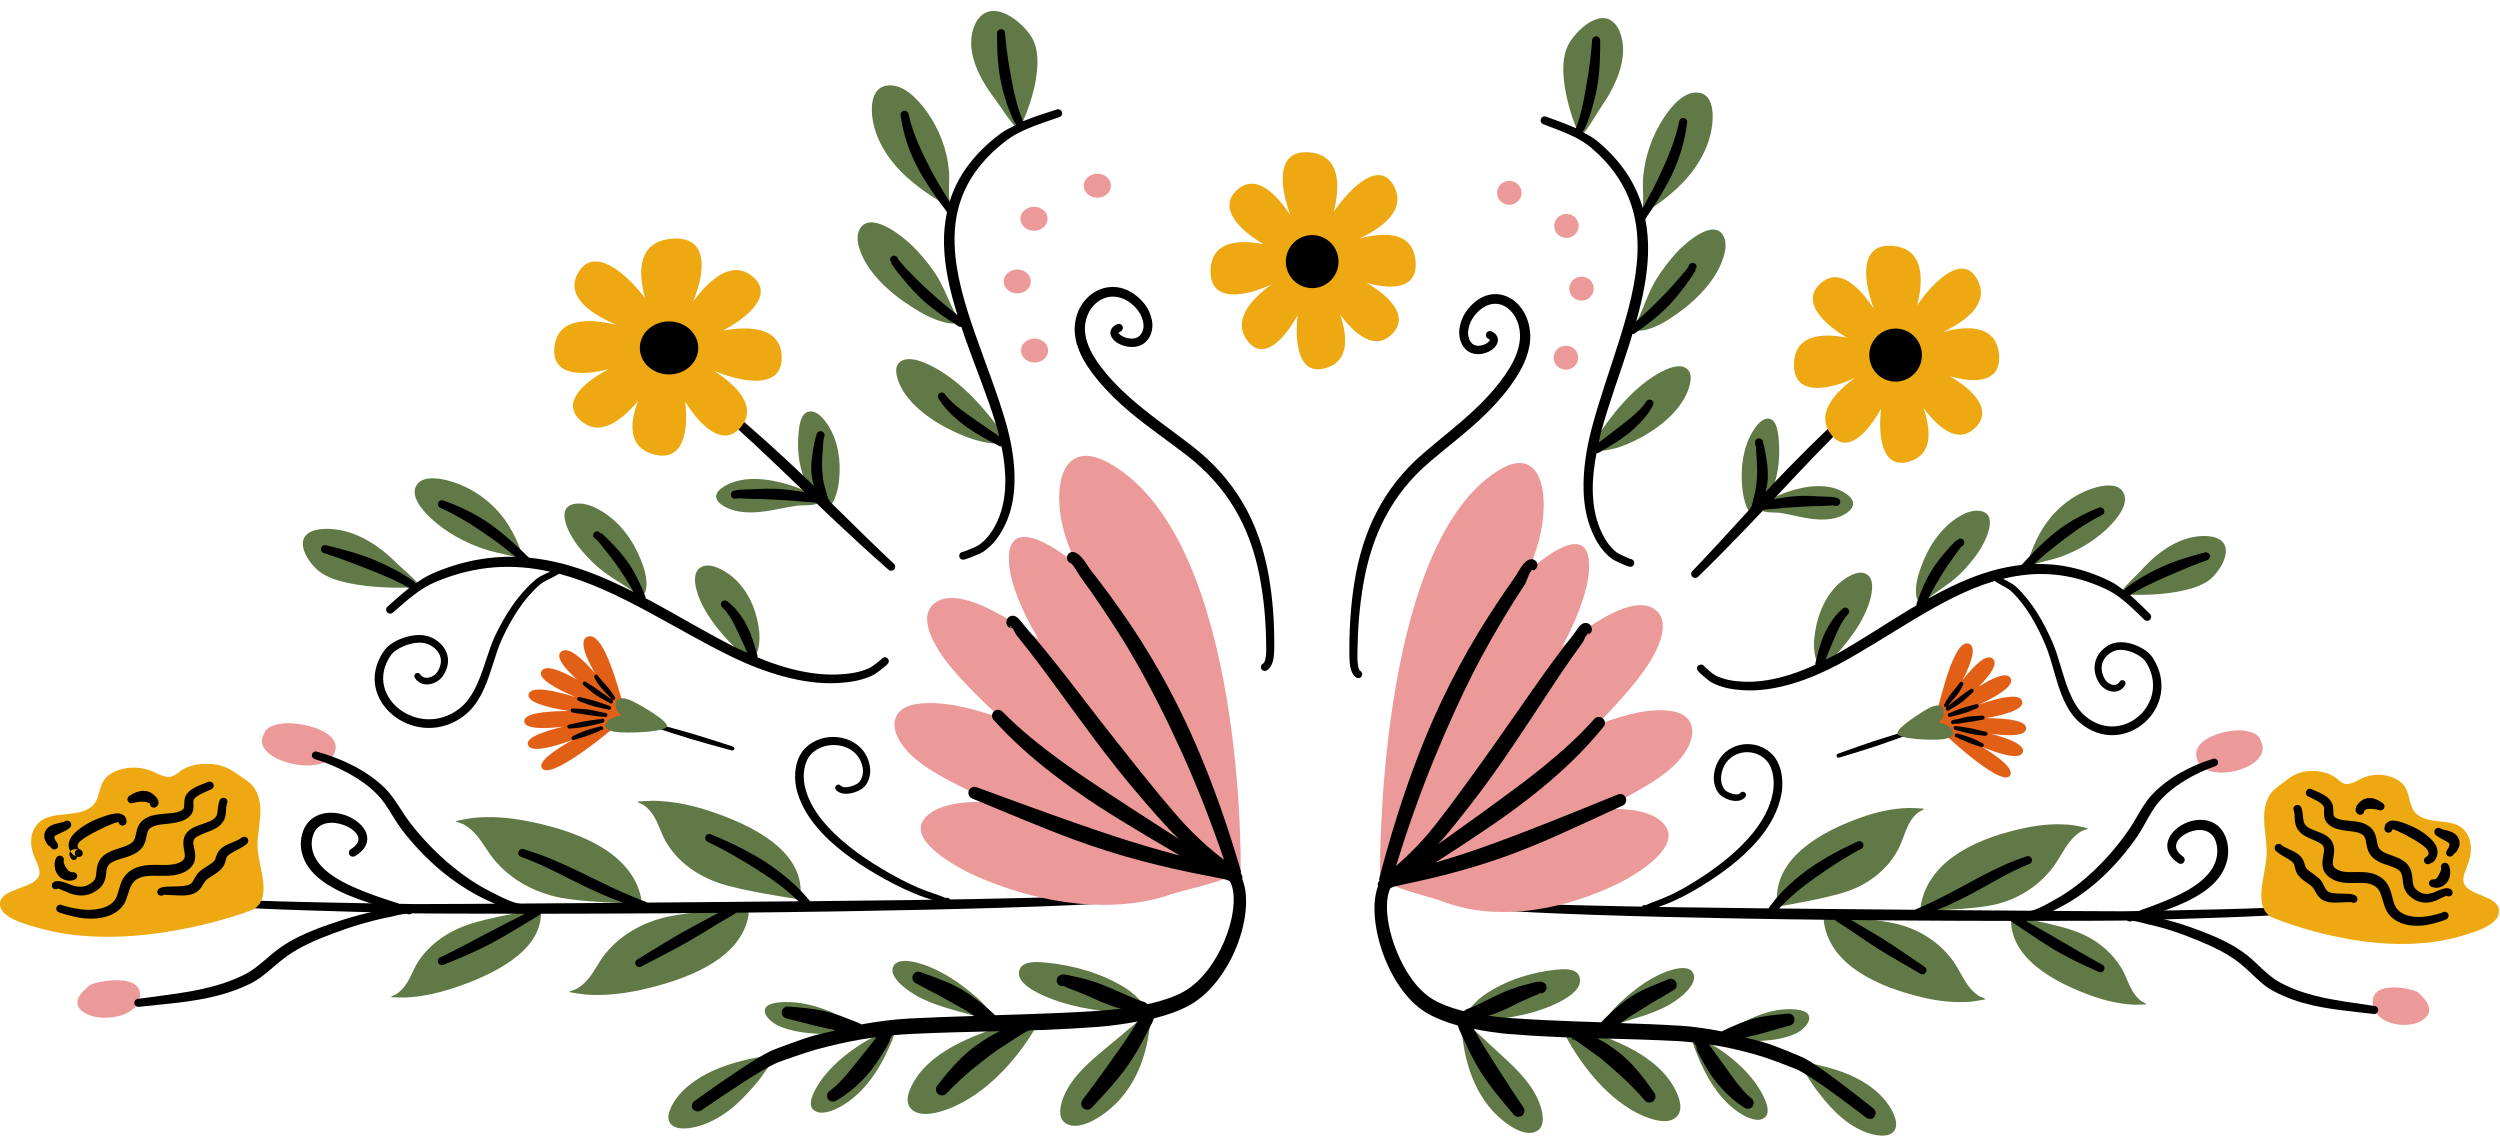 <?xml version="1.0" encoding="UTF-8"?><svg xmlns="http://www.w3.org/2000/svg" xmlns:xlink="http://www.w3.org/1999/xlink" height="41.7" preserveAspectRatio="xMidYMid meet" version="1.0" viewBox="-0.0 -0.4 91.5 41.7" width="91.5" zoomAndPan="magnify"><g id="change1_1"><path d="M67.664,32.205c-0.618,0.225-1.933,0.467-2.593,0.575c-0.047,0.008-0.021-0.025-0.005-0.028l-0.032-0.179 c-0.061-1.601,1.626-2.544,3.125-3.069c0.545-0.192,1.125-0.32,1.722-0.334c0.017-0.001,0.542,0.016,0.537,0.036 c-0.007,0.027-0.183,0.105-0.211,0.127c-0.147,0.118-0.26,0.269-0.343,0.428c-0.154,0.296-0.231,0.62-0.386,0.916 C69.11,31.377,68.477,31.909,67.664,32.205z M72.024,35.662c-0.204-0.285-0.336-0.606-0.541-0.89 c-0.486-0.673-1.205-1.146-2.062-1.358c-0.651-0.162-1.996-0.266-2.669-0.304c-0.049-0.003-0.016,0.028,0,0.029l-0.001,0.186 c0.217,1.636,2.052,2.412,3.629,2.784c0.573,0.135,1.17,0.202,1.763,0.153c0.017-0.002,0.534-0.076,0.526-0.095 c-0.012-0.027-0.199-0.087-0.231-0.107C72.273,35.956,72.134,35.814,72.024,35.662z M78.366,36.238 c-0.136-0.106-0.244-0.24-0.324-0.379c-0.151-0.26-0.233-0.543-0.385-0.803c-0.359-0.615-0.947-1.092-1.686-1.368 c-0.562-0.21-1.747-0.454-2.341-0.564c-0.044-0.008-0.018,0.022-0.003,0.024l-0.022,0.154c0.015,1.384,1.563,2.243,2.925,2.736 c0.495,0.179,1.019,0.305,1.552,0.333c0.015,0.001,0.483-0.001,0.478-0.018C78.553,36.33,78.392,36.258,78.366,36.238z M75.13,31.354c0.224-0.293,0.378-0.628,0.602-0.921c0.12-0.157,0.268-0.303,0.441-0.407c0.033-0.019,0.224-0.076,0.238-0.103 c0.01-0.021-0.502-0.118-0.519-0.12c-0.589-0.074-1.19-0.025-1.772,0.098c-1.6,0.336-3.487,1.09-3.817,2.811l-0.012,0.197 c-0.016,0-0.051,0.032-0.002,0.031c0.674-0.016,2.025-0.078,2.687-0.225C73.847,32.521,74.597,32.048,75.13,31.354z" fill="#617946"/></g><g id="change2_1"><path clip-rule="evenodd" d="M83.487,33.004c-0.008,0.013-0.053,0.065-0.158,0.079 c-0.085,0.011-0.267,0.024-0.514,0.037c-1.402,0.075-4.966,0.169-5.049,0.172c-0.088,0.004-1.511,0.013-3.627,0.013l0.781,0.441 c0.187,0.111,0.377,0.216,0.565,0.325c0.281,0.165,0.56,0.332,0.845,0.493c0.202,0.115,0.404,0.23,0.612,0.341 c0.073,0.035,0.104,0.123,0.068,0.197c-0.035,0.073-0.123,0.104-0.197,0.068c-0.365-0.16-0.723-0.324-1.071-0.504 c-0.175-0.091-0.349-0.185-0.518-0.285c-0.171-0.099-0.336-0.206-0.502-0.313l-1.093-0.728c-0.013-0.008-0.016-0.024-0.026-0.035 c-1.246-0.001-2.688-0.006-4.225-0.017c-0.529-0.004-1.083-0.01-1.629-0.015c0.026,0.014,0.052,0.027,0.065,0.035l0.669,0.395 c0.16,0.097,0.321,0.192,0.48,0.292c0.105,0.066,0.21,0.133,0.314,0.202c0.39,0.258,0.773,0.525,1.162,0.787 c0.069,0.043,0.09,0.134,0.046,0.203c-0.043,0.069-0.134,0.09-0.203,0.047c-0.405-0.235-0.812-0.465-1.214-0.705 c-0.107-0.064-0.213-0.13-0.319-0.196c-0.158-0.101-0.313-0.205-0.469-0.307l-0.647-0.44c-0.075-0.053-0.38-0.232-0.471-0.307 c-0.006-0.005-0.004-0.007-0.009-0.012c-1.118-0.012-2.246-0.028-3.363-0.048c-3.865-0.068-7.496-0.181-9.315-0.327 c-0.081-0.006-0.142-0.077-0.136-0.158c0.006-0.081,0.077-0.142,0.158-0.136c1.445,0.102,4.033,0.163,6.972,0.208 c1.052,0.016,2.148,0.029,3.254,0.041c0.175-0.236,0.359-0.47,0.579-0.688c0.25-0.248,0.524-0.485,0.821-0.703 c0.229-0.167,0.472-0.323,0.722-0.47c0.368-0.216,0.755-0.407,1.143-0.585c0.073-0.037,0.162-0.007,0.198,0.066 c0.036,0.072,0.007,0.161-0.066,0.197c-0.441,0.238-0.872,0.503-1.285,0.782c-0.139,0.094-0.275,0.189-0.41,0.285 c-0.136,0.097-0.27,0.194-0.4,0.294c-0.338,0.258-0.638,0.536-0.91,0.826c0.961,0.01,1.926,0.019,2.87,0.027 c0.715,0.006,1.415,0.013,2.097,0.019c0.282-0.12,0.548-0.241,0.791-0.36c0.369-0.18,0.699-0.36,1.013-0.531 c0.185-0.101,0.364-0.198,0.541-0.291c0.279-0.148,0.554-0.286,0.835-0.414c0.291-0.133,0.59-0.252,0.912-0.358 c0.076-0.028,0.161,0.011,0.189,0.088c0.027,0.076-0.012,0.161-0.088,0.189c-0.386,0.153-0.732,0.33-1.075,0.516 c-0.233,0.126-0.463,0.258-0.702,0.391c-0.155,0.085-0.313,0.171-0.476,0.256c-0.231,0.12-0.474,0.239-0.734,0.357 c-0.124,0.056-0.26,0.11-0.392,0.165c0.334,0.003,0.68,0.006,0.999,0.009c3.3,0.028,5.743,0.042,5.859,0.038 c0.084-0.002,3.645-0.06,5.047-0.12c0.237-0.01,0.411-0.02,0.493-0.03c0.006,0,0.014-0.002,0.019-0.002 c0.04-0.016,0.087-0.014,0.127,0.01C83.506,32.851,83.527,32.938,83.487,33.004z" fill="inherit" fill-rule="evenodd"/></g><g id="change3_1"><path clip-rule="evenodd" d="M83.096,33.146c-0.605-0.412-0.213-1.421-0.144-2.144 c0.07-0.729-0.297-1.605,0.112-2.295c0.122-0.204,0.337-0.338,0.539-0.494c0.246-0.19,0.469-0.344,0.831-0.384 c0.352-0.038,0.701,0.018,0.982,0.186c0.127,0.077,0.271,0.259,0.44,0.279c0.219,0.027,0.498-0.179,0.683-0.247 c0.437-0.16,0.935-0.107,1.291,0.151c0.475,0.345,0.234,0.968,0.714,1.265c0.564,0.349,1.387,0.03,1.752,0.66 c0.197,0.342,0.162,0.712,0.045,1.066c-0.072,0.216-0.258,0.536-0.151,0.762c0.211,0.447,1.232,0.43,1.272,0.964 c0.039,0.533-0.847,0.783-1.37,0.94C86.945,34.796,83.154,33.185,83.096,33.146L83.096,33.146z" fill="#EDA812" fill-rule="evenodd"/></g><g id="change2_2"><path clip-rule="evenodd" d="M89.729,32.174c0.053,0.057,0.049,0.147-0.009,0.199 c-0.043,0.04-0.105,0.048-0.155,0.024c0.001-0.001,0.001-0.002,0.001-0.005c0.001-0.012-0.009-0.013-0.025-0.009 c-0.007-0.005-0.014-0.011-0.02-0.018c0.004,0.004,0.011,0.012,0.018,0.019c-0.029,0.009-0.076,0.037-0.11,0.05 c-0.114,0.047-0.233,0.111-0.279,0.129c-0.185,0.072-0.351,0.089-0.504,0.063c-0.165-0.027-0.316-0.108-0.459-0.234 c-0.105-0.093-0.162-0.197-0.197-0.306c-0.03-0.092-0.04-0.189-0.052-0.287c-0.011-0.096-0.019-0.195-0.078-0.283 c-0.031-0.045-0.073-0.077-0.12-0.106c-0.146-0.088-0.336-0.131-0.508-0.197c-0.153-0.058-0.293-0.132-0.401-0.239 c-0.064-0.064-0.11-0.134-0.143-0.206c-0.047-0.105-0.068-0.217-0.088-0.327c-0.017-0.098-0.026-0.198-0.112-0.273 c-0.105-0.091-0.249-0.116-0.398-0.136c-0.19-0.027-0.389-0.041-0.561-0.095c-0.112-0.035-0.215-0.085-0.301-0.161 c-0.086-0.075-0.131-0.159-0.152-0.247c-0.017-0.071-0.018-0.145-0.016-0.219c0.002-0.063,0.013-0.128-0.012-0.186 c-0.029-0.065-0.089-0.115-0.159-0.161c-0.128-0.084-0.285-0.151-0.411-0.215c-0.073-0.035-0.105-0.123-0.069-0.196 c0.035-0.074,0.123-0.105,0.196-0.07c0.166,0.075,0.377,0.155,0.53,0.265c0.094,0.067,0.167,0.147,0.212,0.238 c0.036,0.074,0.048,0.154,0.052,0.235c0.003,0.075-0.006,0.152,0.014,0.222c0.006,0.023,0.02,0.044,0.044,0.064 c0.109,0.088,0.258,0.106,0.411,0.122c0.192,0.021,0.392,0.031,0.567,0.082c0.114,0.033,0.218,0.085,0.308,0.159 c0.073,0.062,0.123,0.13,0.161,0.204c0.052,0.103,0.074,0.216,0.095,0.332c0.018,0.1,0.03,0.204,0.114,0.289 c0.089,0.09,0.217,0.138,0.347,0.186c0.169,0.063,0.342,0.12,0.48,0.209c0.093,0.06,0.172,0.132,0.23,0.224 c0.078,0.122,0.107,0.252,0.12,0.384c0.01,0.097,0.01,0.194,0.036,0.287c0.016,0.055,0.041,0.108,0.092,0.157 c0.089,0.085,0.182,0.144,0.288,0.166c0.101,0.021,0.213,0.011,0.339-0.032c0.069-0.024,0.3-0.138,0.446-0.162 C89.602,32.095,89.686,32.125,89.729,32.174z M89.539,32.384c0.011,0.01,0.022,0.019,0.026,0.013 c-0.008-0.004-0.016-0.008-0.024-0.014L89.539,32.384z M89.604,33.053c0.024,0.046,0.024,0.097-0.014,0.15 c-0.009,0.013-0.027,0.031-0.056,0.046c-0.017,0.009-0.057,0.021-0.074,0.028l-0.17,0.059c-0.072,0.022-0.144,0.043-0.217,0.062 c-0.073,0.019-0.148,0.036-0.224,0.05c-0.329,0.061-0.67,0.045-0.951-0.058c-0.229-0.085-0.417-0.229-0.537-0.433 c-0.128-0.216-0.149-0.49-0.263-0.72c-0.051-0.102-0.128-0.191-0.263-0.251c-0.145-0.066-0.306-0.072-0.469-0.072 c-0.196,0.001-0.395,0.013-0.583-0.009c-0.196-0.024-0.38-0.082-0.543-0.21c-0.155-0.123-0.218-0.261-0.235-0.408 c-0.017-0.139,0.015-0.289,0.039-0.437c0.016-0.093,0.033-0.186-0.008-0.271c-0.028-0.059-0.084-0.098-0.148-0.133 c-0.216-0.122-0.507-0.198-0.676-0.356c-0.093-0.088-0.147-0.175-0.179-0.264c-0.031-0.089-0.042-0.179-0.046-0.271 c-0.004-0.095,0.001-0.192-0.037-0.293c-0.03-0.076,0.007-0.162,0.083-0.192c0.076-0.03,0.162,0.008,0.191,0.083 c0.074,0.175,0.052,0.344,0.089,0.505c0.015,0.066,0.048,0.128,0.118,0.189c0.083,0.072,0.201,0.114,0.319,0.159 c0.149,0.057,0.299,0.114,0.415,0.194c0.084,0.058,0.151,0.13,0.196,0.217c0.066,0.126,0.076,0.263,0.064,0.403 c-0.013,0.141-0.058,0.285-0.039,0.418c0.008,0.054,0.035,0.103,0.094,0.148c0.104,0.08,0.224,0.11,0.348,0.124 c0.174,0.019,0.358,0.005,0.539,0.006c0.221,0.002,0.437,0.024,0.631,0.115c0.169,0.079,0.284,0.185,0.365,0.305 c0.096,0.141,0.146,0.304,0.188,0.468c0.033,0.13,0.059,0.261,0.122,0.375c0.094,0.172,0.266,0.278,0.468,0.334 c0.202,0.055,0.432,0.063,0.658,0.03c0.069-0.01,0.136-0.022,0.204-0.037c0.069-0.016,0.138-0.033,0.206-0.051l0.146-0.044 c0.004-0.001,0.011-0.002,0.019-0.003l-0.004,0.007c0.003-0.002,0.005-0.005,0.008-0.007c0.018-0.001,0.038-0.003,0.034-0.015 c-0.001-0.002-0.002-0.005-0.003-0.006c0.03-0.016,0.067-0.02,0.102-0.01C89.572,32.993,89.593,33.031,89.604,33.053z M89.398,33.233c-0.005-0.003-0.01-0.007-0.014-0.01l0.005,0.004L89.398,33.233z M89.409,32.987 c-0.009-0.013-0.022,0.002-0.035,0.021h0.004C89.387,33,89.397,32.992,89.409,32.987z M86.079,32.328 c-0.079-0.017-0.178-0.014-0.246-0.018c-0.13-0.005-0.289-0.001-0.434-0.021c-0.077-0.01-0.149-0.029-0.205-0.067 c-0.024-0.016-0.04-0.037-0.056-0.059c-0.068-0.098-0.103-0.217-0.171-0.31c-0.035-0.048-0.077-0.091-0.123-0.132 c-0.074-0.065-0.16-0.123-0.243-0.182c-0.065-0.045-0.13-0.089-0.179-0.146c-0.035-0.042-0.048-0.09-0.062-0.137 c-0.018-0.06-0.036-0.119-0.064-0.175c-0.021-0.042-0.045-0.082-0.079-0.12c-0.045-0.051-0.098-0.097-0.161-0.137 c-0.092-0.059-0.201-0.108-0.309-0.158c-0.09-0.042-0.179-0.082-0.247-0.14c-0.06-0.055-0.153-0.051-0.209,0.008 c-0.055,0.06-0.051,0.153,0.009,0.209c0.13,0.131,0.334,0.221,0.5,0.329c0.054,0.035,0.103,0.073,0.138,0.119 c0.034,0.044,0.041,0.096,0.052,0.146c0.015,0.06,0.031,0.12,0.056,0.178c0.018,0.043,0.044,0.085,0.075,0.125 c0.036,0.046,0.079,0.088,0.125,0.128c0.073,0.063,0.158,0.12,0.239,0.178c0.063,0.045,0.126,0.089,0.171,0.147 c0.071,0.087,0.109,0.201,0.181,0.293c0.044,0.056,0.095,0.107,0.161,0.146c0.081,0.047,0.176,0.079,0.28,0.093 c0.18,0.024,0.388,0.002,0.554-0.004l0.223-0.005c0.062,0.049,0.15,0.038,0.199-0.023c0.048-0.061,0.038-0.15-0.023-0.198 C86.193,32.362,86.14,32.341,86.079,32.328z M88.922,31.216c0.011,0.025,0.031-0.006,0.044-0.03l-0.001,0.001 C88.953,31.199,88.938,31.209,88.922,31.216z M87.4,30.077c0.079,0.01,0.151-0.044,0.164-0.122c-0.001,0.001-0.002,0-0.002-0.001 c0-0.003,0.001-0.004,0.003-0.005c0.001-0.006,0.002-0.017,0.007-0.015c0.004,0.002,0.001,0.01-0.003,0.015 c0.01,0.002,0.025,0.01,0.035,0.012c0.061,0.013,0.126,0.045,0.185,0.073c0.125,0.055,0.252,0.122,0.379,0.191 c0.082,0.045,0.163,0.092,0.241,0.139c0.136,0.083,0.264,0.167,0.364,0.262c0.039,0.035,0.073,0.073,0.092,0.117 c0.016,0.036,0.028,0.074,0.018,0.112l-0.03,0.075l-0.049,0.026c-0.043,0.023-0.06,0.048-0.064,0.055 c-0.031,0.056-0.029,0.102-0.009,0.137c0.015,0.026,0.04,0.08,0.117,0.081c0.006,0,0.022,0.003,0.05-0.005 c0.008-0.002,0.016-0.005,0.024-0.008l-0.001-0.001c-0.003-0.01,0.018-0.019,0.044-0.028l0.002-0.002l-0.001,0.001 c0.03-0.01,0.066-0.019,0.079-0.029c0.029-0.022,0.053-0.05,0.074-0.079c0.03-0.04,0.05-0.085,0.066-0.126 c0.034-0.087,0.034-0.177,0.018-0.266c-0.022-0.113-0.086-0.221-0.171-0.316c-0.138-0.148-0.318-0.293-0.523-0.41 c-0.187-0.108-0.395-0.19-0.588-0.259c-0.166-0.055-0.364-0.098-0.481-0.041c-0.085,0.042-0.159,0.112-0.168,0.252 C87.262,29.993,87.319,30.067,87.4,30.077z M87.566,29.949L87.566,29.949l-0.002,0.006c0.001,0,0.004-0.003,0.005-0.006h-0.001 C87.567,29.949,87.567,29.949,87.566,29.949z M89.818,30.098c-0.065-0.042-0.146-0.072-0.23-0.095 c-0.089-0.025-0.183-0.033-0.255-0.075c-0.065-0.049-0.158-0.036-0.207,0.029c-0.048,0.065-0.035,0.158,0.03,0.207 c0.106,0.1,0.269,0.163,0.401,0.24c0.021,0.012,0.04,0.025,0.057,0.039c0.011,0.009,0.026,0.014,0.03,0.029 c0.005,0.018,0.009,0.037,0.005,0.056c-0.009,0.036-0.017,0.072-0.034,0.103c0.001-0.002,0.008-0.008,0.008-0.008 s-0.053,0.07-0.066,0.094c-0.045,0.084-0.025,0.149-0.009,0.168c0.041,0.067,0.128,0.087,0.194,0.046 c0.02-0.012,0.036-0.029,0.047-0.047c0.015,0.013,0.018-0.01,0.018-0.033l-0.005,0.005c0.003-0.009,0.005-0.018,0.006-0.027 l-0.001,0.022c0.025-0.018,0.063-0.037,0.067-0.041c0.052-0.058,0.093-0.131,0.122-0.206c0.026-0.065,0.028-0.134,0.022-0.2 C89.999,30.268,89.926,30.168,89.818,30.098z M89.07,31.788c-0.076-0.015-0.151,0.034-0.166,0.111 c-0.016,0.076,0.034,0.151,0.11,0.166c0.2,0.072,0.365,0.001,0.492-0.112c0.031-0.028,0.058-0.061,0.08-0.097 c0.042-0.067,0.071-0.144,0.083-0.22c0.022-0.144,0.004-0.281-0.046-0.365c-0.03-0.076-0.116-0.112-0.192-0.082 c-0.075,0.03-0.112,0.116-0.081,0.192c0.002,0.011-0.006,0.023-0.007,0.037c-0.003,0.039-0.023,0.078-0.04,0.122 c-0.011,0.028-0.027,0.054-0.042,0.081c-0.013,0.024-0.024,0.049-0.04,0.07C89.184,31.739,89.146,31.792,89.07,31.788z M86.311,29.4 c0.066,0.042,0.153,0.024,0.196-0.042c0.019-0.029,0.025-0.062,0.021-0.095c0.013-0.004,0.031-0.009,0.04-0.014 c0.033-0.02,0.083-0.06,0.09-0.039c0.001,0.002-0.003,0.003-0.004,0.003c0.025-0.007,0.052-0.006,0.078-0.007 c0.032-0.002,0.063-0.004,0.095-0.001c0.081,0.008,0.161,0.019,0.232,0.041c0.073,0.036,0.161,0.007,0.198-0.066 c0.036-0.073,0.006-0.162-0.067-0.198c-0.07-0.049-0.148-0.094-0.235-0.13c-0.039-0.016-0.079-0.026-0.121-0.034 c-0.049-0.01-0.099-0.013-0.149-0.009c-0.053,0.004-0.105,0.017-0.155,0.037c-0.029,0.013-0.09,0.044-0.146,0.096 c-0.074,0.069-0.148,0.153-0.161,0.222c-0.013,0.063-0.019,0.119,0.015,0.164C86.257,29.353,86.274,29.384,86.311,29.4z" fill="inherit" fill-rule="evenodd"/></g><g id="change4_1"><path clip-rule="evenodd" d="M82.774,26.776c0.391,0.951-2.019,1.574-2.354,0.642 c-0.294-0.816,1.158-1.146,1.683-1.079c0.151,0.019,0.318,0.056,0.453,0.129c0.011,0.006,0.134,0.124,0.135,0.122L82.774,26.776z M88.646,36.065c0.047,0.066-0.103-0.13-0.176-0.163c-0.155-0.07-0.326-0.108-0.493-0.134c-0.453-0.072-1.222-0.06-1.129,0.601 c0.095,0.666,1.019,0.848,1.55,0.689C88.724,36.961,89.222,36.635,88.646,36.065z" fill="#EB9999" fill-rule="evenodd"/></g><g id="change2_3"><path d="M78.225,30.213c-0.354,0.51-0.773,1.014-1.246,1.459c-0.476,0.447-1.005,0.834-1.562,1.124 c-0.208,0.108-0.445,0.24-0.69,0.335c-0.176,0.068-0.355,0.117-0.529,0.128c-0.081,0.006-0.152-0.054-0.159-0.135 c-0.006-0.082,0.054-0.153,0.135-0.159c0.145-0.014,0.291-0.062,0.435-0.124c0.23-0.099,0.453-0.233,0.649-0.342 c0.521-0.289,1.008-0.676,1.454-1.107c0.447-0.433,0.851-0.913,1.189-1.403c0.202-0.286,0.358-0.603,0.549-0.896 c0.088-0.134,0.183-0.263,0.292-0.383c0.288-0.316,0.653-0.593,1.049-0.82c0.389-0.222,0.807-0.397,1.207-0.518 c0.074-0.024,0.154,0.017,0.178,0.091c0.024,0.074-0.017,0.154-0.092,0.178c-0.375,0.127-0.765,0.307-1.127,0.529 c-0.358,0.22-0.687,0.482-0.944,0.78c-0.093,0.108-0.173,0.224-0.248,0.344C78.577,29.595,78.424,29.919,78.225,30.213z M86.917,36.42c-0.734-0.114-1.467-0.194-2.177-0.374c-0.457-0.116-0.904-0.272-1.335-0.513c-0.128-0.071-0.243-0.155-0.352-0.245 c-0.28-0.231-0.523-0.501-0.812-0.73c-0.198-0.155-0.41-0.29-0.63-0.41c-0.324-0.177-0.666-0.321-1.007-0.454 c-0.319-0.123-0.642-0.236-0.97-0.333c-0.329-0.097-0.662-0.179-1-0.24c-0.001,0-0.003-0.001-0.004-0.001 c0.088-0.027,0.171-0.053,0.18-0.055c0.13-0.041,0.26-0.084,0.39-0.13c0.129-0.046,0.258-0.094,0.385-0.145 c0.479-0.192,1.035-0.457,1.428-0.846c0.286-0.281,0.485-0.628,0.532-1.047c0.011-0.107,0.01-0.217-0.003-0.326 s-0.039-0.216-0.076-0.317c-0.266-0.708-0.987-0.768-1.526-0.505c-0.372,0.182-0.639,0.514-0.616,0.845 c0.013,0.202,0.125,0.416,0.407,0.597c0.067,0.046,0.159,0.028,0.204-0.04c0.046-0.067,0.028-0.159-0.04-0.204 c-0.168-0.119-0.248-0.244-0.251-0.368c-0.006-0.215,0.202-0.398,0.447-0.508c0.358-0.161,0.841-0.15,1.003,0.317 c0.026,0.073,0.043,0.151,0.052,0.23c0.01,0.079,0.01,0.16,0.002,0.237c-0.032,0.328-0.19,0.595-0.407,0.82 c-0.351,0.364-0.852,0.619-1.284,0.809c-0.122,0.054-0.245,0.105-0.369,0.154c-0.124,0.05-0.248,0.097-0.374,0.142 c-0.015,0.006-0.262,0.092-0.359,0.131c-0.024,0.009-0.041,0.017-0.049,0.021c-0.056,0.03-0.074,0.071-0.078,0.107 c-0.021-0.003-0.043-0.009-0.063-0.011c-0.111-0.01-0.209-0.001-0.274,0.031c-0.07,0.034-0.1,0.118-0.066,0.189 c0.033,0.07,0.118,0.1,0.188,0.066c0.04-0.018,0.107-0.003,0.178,0.01c0.145,0.027,0.303,0.078,0.383,0.095 c0.325,0.069,0.645,0.158,0.96,0.261c0.316,0.103,0.627,0.221,0.934,0.349c0.271,0.112,0.541,0.233,0.802,0.371 c0.255,0.135,0.5,0.287,0.724,0.468c0.287,0.228,0.527,0.499,0.806,0.727c0.128,0.105,0.265,0.201,0.416,0.282 c0.466,0.249,0.947,0.41,1.438,0.521c0.726,0.164,1.473,0.221,2.221,0.314c0.08,0.012,0.155-0.045,0.166-0.125 C87.054,36.506,86.997,36.432,86.917,36.42z" fill="inherit"/></g><g id="change5_1"><path clip-rule="evenodd" d="M70.807,26.105c-0.062,0.047,0.229-1.019,0.378-1.524 c0.234-0.787,0.548-1.544,0.874-1.421c0.297,0.112,0.095,0.702-0.227,1.331c0.426-0.546,0.864-0.97,1.095-0.79 c0.222,0.173-0.069,0.589-0.505,1.032c0.529-0.335,1.008-0.543,1.156-0.327c0.183,0.266-0.419,0.643-1.125,0.973 c0.745-0.256,1.46-0.415,1.556-0.126c0.098,0.294-0.56,0.497-1.318,0.631c0.778,0.003,1.48,0.086,1.467,0.378 c-0.012,0.28-0.602,0.285-1.294,0.195c0.689,0.18,1.257,0.411,1.172,0.669c-0.093,0.288-0.761,0.107-1.475-0.182 c0.647,0.4,1.178,0.822,0.998,1.052c-0.351,0.448-2.754-1.837-2.745-1.887L70.807,26.105L70.807,26.105z" fill="#E26016" fill-rule="evenodd"/></g><g id="change2_4"><path clip-rule="evenodd" d="M69.928,26.311c0.037-0.013,0.077,0.008,0.089,0.045 c0.012,0.037-0.008,0.077-0.045,0.089c0,0-0.28,0.103-0.659,0.237c-0.202,0.071-0.431,0.153-0.662,0.23 c-0.182,0.061-0.364,0.119-0.534,0.171c-0.449,0.141-0.804,0.245-0.804,0.245c-0.039,0.012-0.081-0.009-0.093-0.047 c-0.013-0.039,0.008-0.081,0.046-0.093c0,0,0.347-0.129,0.792-0.284c0.167-0.059,0.348-0.121,0.53-0.181 c0.232-0.076,0.464-0.147,0.669-0.21C69.642,26.395,69.928,26.311,69.928,26.311L69.928,26.311z" fill="inherit" fill-rule="evenodd"/></g><g id="change1_2"><path clip-rule="evenodd" d="M69.452,26.453c-0.072-0.191,0.869-0.787,1.136-0.931 c0.125-0.067,0.314-0.143,0.462-0.078c0.14,0.061,0.092,0.361,0.032,0.452c-0.009,0.015-0.125,0.137-0.122,0.141 c0.013,0.021,0.128,0.033,0.153,0.043c0.144,0.055,0.322,0.142,0.359,0.297c0.052,0.219-0.29,0.279-0.455,0.288 C70.504,26.695,69.523,26.643,69.452,26.453L69.452,26.453z" fill="#617946" fill-rule="evenodd"/></g><g id="change2_5"><path clip-rule="evenodd" d="M72.562,26.805c0.037,0.016,0.054,0.06,0.037,0.097 c-0.017,0.037-0.061,0.054-0.098,0.037c-0.074-0.027-0.148-0.051-0.223-0.076c-0.05-0.017-0.099-0.034-0.149-0.051 c-0.041-0.015-0.082-0.031-0.123-0.048c-0.041-0.016-0.081-0.034-0.122-0.052l-0.182-0.081c-0.015-0.007-0.046-0.029-0.069-0.041 c-0.002,0-0.005,0-0.007,0.001l0.004-0.002c-0.013-0.007-0.023-0.01-0.025-0.004c0,0.001,0,0.002-0.001,0.004 c-0.008-0.002-0.016-0.006-0.023-0.011c-0.035-0.021-0.035-0.05-0.036-0.057c-0.004-0.027,0.009-0.047,0.029-0.064 c0.007-0.006,0.028-0.017,0.062-0.012c0.02,0.003,0.09,0.026,0.119,0.034l0.196,0.059c0.062,0.021,0.126,0.041,0.188,0.064 c0.041,0.016,0.082,0.034,0.123,0.052C72.364,26.7,72.463,26.751,72.562,26.805z M72.68,26.383c-0.101-0.02-0.2-0.047-0.301-0.072 c-0.067-0.016-0.134-0.033-0.202-0.047c-0.074-0.016-0.148-0.027-0.222-0.039l-0.241-0.035c-0.017-0.003-0.057-0.001-0.084-0.003 c-0.001-0.001-0.003-0.003-0.004-0.004l0.002,0.004c-0.016-0.002-0.026-0.005-0.025-0.011c0.001-0.001,0.001-0.003,0.002-0.004 c-0.008-0.003-0.018-0.004-0.027-0.004c-0.037,0-0.051,0.02-0.056,0.025c-0.019,0.018-0.044,0.084,0.032,0.118 c0.019,0.008,0.095,0.026,0.126,0.035l0.24,0.063c0.072,0.016,0.144,0.035,0.216,0.05c0.049,0.01,0.098,0.019,0.148,0.027 c0.125,0.02,0.25,0.033,0.377,0.043c0.04,0.005,0.077-0.023,0.082-0.063C72.749,26.425,72.721,26.388,72.68,26.383z M71.628,26.091 l0.246-0.035c0.057-0.01,0.115-0.016,0.172-0.025c0.058-0.008,0.116-0.018,0.173-0.028c0.118-0.02,0.234-0.042,0.351-0.064 c0.04-0.006,0.069-0.043,0.064-0.083c-0.005-0.04-0.042-0.069-0.083-0.064c-0.143,0.01-0.285,0.014-0.427,0.028 c-0.039,0.004-0.077,0.009-0.115,0.015c-0.058,0.009-0.115,0.022-0.171,0.035l-0.241,0.063c-0.022,0.006-0.068,0.009-0.097,0.014 c-0.027,0.005-0.048,0.011-0.057,0.018c-0.027,0.02-0.037,0.043-0.035,0.067c0.002,0.015,0.004,0.045,0.042,0.065 c0.03,0.018,0.07,0.011,0.091-0.017C71.571,26.083,71.611,26.093,71.628,26.091z M71.883,25.706 c0.066-0.021,0.132-0.044,0.197-0.069c0.098-0.038,0.194-0.08,0.29-0.122c0.038-0.014,0.058-0.056,0.045-0.094 c-0.014-0.038-0.056-0.058-0.095-0.045c-0.099,0.029-0.2,0.053-0.3,0.081c-0.066,0.019-0.132,0.038-0.198,0.06 c-0.082,0.027-0.163,0.057-0.244,0.088c-0.082,0.031-0.162,0.063-0.243,0.095c-0.037,0.012-0.058,0.052-0.046,0.089 c0.012,0.037,0.051,0.058,0.089,0.046c0.084-0.02,0.169-0.039,0.253-0.061C71.715,25.753,71.8,25.732,71.883,25.706z M71.347,25.584 l-0.004,0.003c0.003-0.004,0.005-0.008,0.008-0.012C71.35,25.577,71.349,25.581,71.347,25.584c0.005-0.002,0.01-0.004,0.015-0.007 c0.081-0.052,0.286-0.175,0.302-0.184c0.049-0.032,0.098-0.064,0.144-0.099c0.03-0.023,0.06-0.047,0.089-0.072 c0.106-0.092,0.203-0.192,0.31-0.283c0.032-0.025,0.039-0.071,0.014-0.104c-0.025-0.032-0.071-0.038-0.103-0.014 c-0.08,0.053-0.157,0.107-0.233,0.164c-0.056,0.042-0.112,0.083-0.167,0.126c-0.053,0.042-0.105,0.085-0.161,0.125 c-0.015,0.012-0.207,0.16-0.282,0.222c-0.015,0.013-0.027,0.023-0.032,0.028c-0.049,0.051-0.012,0.101-0.004,0.107 c0.028,0.027,0.072,0.026,0.099-0.001C71.342,25.598,71.345,25.591,71.347,25.584z M71.344,25.369l0.135-0.155 c0.041-0.05,0.085-0.097,0.126-0.149c0.027-0.034,0.053-0.07,0.078-0.106c0.064-0.095,0.121-0.193,0.166-0.296 c0.019-0.036,0.006-0.08-0.03-0.099s-0.081-0.006-0.1,0.03c-0.022,0.035-0.047,0.068-0.071,0.102c-0.05,0.067-0.106,0.13-0.16,0.196 c-0.027,0.033-0.054,0.067-0.08,0.101c-0.026,0.035-0.051,0.071-0.076,0.107l-0.116,0.175c-0.009,0.013-0.019,0.048-0.03,0.071 c-0.005,0.002-0.009,0.006-0.013,0.01l0.01-0.004c-0.006,0.011-0.011,0.017-0.016,0.015c-0.001-0.001-0.001-0.001-0.002-0.002 c-0.003,0.005-0.006,0.01-0.008,0.015c-0.022,0.047,0.007,0.073,0.01,0.078c0.008,0.011,0.066,0.05,0.115-0.006 C71.293,25.439,71.328,25.388,71.344,25.369z" fill="inherit" fill-rule="evenodd"/></g><g id="change4_2"><path clip-rule="evenodd" d="M50.508,31.706c0,0-0.164-12.029,4.303-14.87 c2.008-1.277,2.05,1.96,1.041,3.746c-0.004,0.006-0.007,0.012-0.011,0.019c0.939-0.882,2.52-1.946,2.299,0.045 c-0.032,0.287-0.103,0.568-0.191,0.843c-0.193,0.605-0.458,1.197-0.769,1.772c0.319-0.258,0.647-0.5,0.986-0.721 c0.551-0.361,1.901-1.227,2.519-0.529c0.256,0.289,0.187,0.729,0.068,1.06c-0.291,0.811-0.896,1.516-1.46,2.151 c-0.28,0.316-0.567,0.618-0.862,0.908c0.062-0.022,0.125-0.044,0.187-0.066c0.804-0.276,1.77-0.586,2.63-0.426 c0.67,0.124,0.843,0.674,0.561,1.257c-0.371,0.764-1.181,1.251-1.889,1.66c-0.392,0.227-0.794,0.448-1.202,0.66 c0.038-0.001,0.076-0.002,0.114-0.003c0.645-0.017,1.601,0.017,2.068,0.55c0.687,0.782-0.885,1.747-1.404,2.033 c-0.194,0.107-0.393,0.205-0.595,0.295c-1.861,0.833-4.163,1.252-6.12,0.495C52.379,32.43,50.782,32.076,50.508,31.706 L50.508,31.706z" fill="#EB9999" fill-rule="evenodd"/></g><g id="change2_6"><path clip-rule="evenodd" d="M56.116,20.48l0.01-0.003l0.001,0.001C56.13,20.481,56.119,20.479,56.116,20.48z M59.503,28.794c-0.048-0.112-0.178-0.164-0.29-0.116c-1.123,0.455-2.232,0.91-3.354,1.342c-0.372,0.143-0.744,0.285-1.12,0.422 c-0.372,0.136-0.746,0.271-1.126,0.393c-0.327,0.108-0.657,0.209-0.987,0.307c-0.027,0.008-0.055,0.015-0.082,0.023l1.032-0.672 c0.54-0.361,1.101-0.728,1.65-1.124c0.54-0.391,1.072-0.806,1.578-1.243c0.691-0.596,1.331-1.239,1.884-1.924 c0.079-0.093,0.067-0.233-0.026-0.312c-0.094-0.079-0.233-0.067-0.312,0.026c-0.565,0.639-1.221,1.222-1.907,1.778 c-0.51,0.412-1.04,0.806-1.568,1.191c-0.543,0.397-1.081,0.788-1.608,1.16l-0.641,0.459c0.107-0.117,0.218-0.234,0.311-0.345 c0.576-0.699,1.132-1.411,1.659-2.143c0.526-0.731,1.023-1.482,1.521-2.234c0.276-0.423,0.552-0.845,0.832-1.265 c0.186-0.279,0.374-0.556,0.566-0.83l0.419-0.587c0.031-0.042,0.074-0.162,0.119-0.243c0.004,0.001,0.009,0,0.014,0 c0.029-0.002,0.047-0.023,0.072-0.035c-0.016,0.005-0.041,0.006-0.068,0.005c0.025-0.039,0.05-0.059,0.073-0.038 c0.018,0.016,0.013,0.025-0.001,0.031c0.072-0.037,0.127-0.101,0.122-0.187c-0.005-0.11-0.06-0.162-0.097-0.191 c-0.055-0.042-0.122-0.056-0.202-0.033c-0.039,0.011-0.106,0.052-0.17,0.128c-0.068,0.082-0.16,0.226-0.213,0.292l-0.449,0.58 c-0.204,0.27-0.405,0.544-0.602,0.819c-0.296,0.412-0.584,0.828-0.874,1.244c-0.306,0.442-0.616,0.881-0.926,1.32 c-0.309,0.439-0.621,0.875-0.935,1.309c-0.419,0.578-0.841,1.153-1.284,1.715c-0.249,0.32-0.567,0.675-0.907,1.008 c-0.168,0.165-0.34,0.324-0.513,0.472c0.405-1.314,0.874-2.648,1.414-3.961c0.244-0.595,0.499-1.185,0.765-1.765 c0.406-0.887,0.836-1.752,1.306-2.567c0.195-0.345,0.396-0.686,0.603-1.024c0.207-0.338,0.418-0.673,0.637-1.003 c0.06-0.092,0.203-0.619,0.308-0.499c0.106-0.038,0.165-0.152,0.132-0.26c-0.033-0.113-0.151-0.176-0.263-0.143 c-0.067,0.018-0.142,0.068-0.214,0.146c-0.132,0.143-0.27,0.41-0.335,0.501c-0.232,0.328-0.459,0.659-0.68,0.995 c-0.221,0.335-0.436,0.674-0.645,1.017c-0.497,0.82-0.966,1.687-1.389,2.587c-0.276,0.587-0.533,1.187-0.771,1.796 c-0.601,1.535-1.085,3.117-1.483,4.645c-0.006,0.023,0.007,0.042,0.008,0.065c-0.134,0.166-0.012,0.287,0.034,0.322 c0.031,0.024,0.09,0.052,0.18,0.036c0.057-0.01,0.27-0.124,0.365-0.147l0.677-0.148c0.341-0.074,0.683-0.153,1.023-0.238 c0.34-0.086,0.678-0.179,1.014-0.276c0.392-0.116,0.78-0.238,1.161-0.372c0.384-0.135,0.763-0.28,1.137-0.433 c1.118-0.459,2.202-0.983,3.31-1.485C59.499,29.036,59.551,28.906,59.503,28.794z" fill="inherit" fill-rule="evenodd"/></g><g id="change1_3"><path clip-rule="evenodd" d="M56.923,36.347c-1.025,0.477-2.121,0.556-3.219,0.7 c0.005,0.005,0.017,0.017,0.019,0.018c0.084,0.082,0.167,0.165,0.251,0.246c0.218,0.206,0.438,0.409,0.658,0.613 c0.637,0.593,1.394,1.213,1.712,2.052c0.105,0.275,0.242,0.804-0.071,1.007c-0.451,0.293-1.165-0.258-1.468-0.546 c-0.933-0.888-1.29-2.242-1.321-3.494l0.078,0.012c-0.003-0.027-0.006-0.059-0.002-0.076c0.024-0.089,0.098-0.177,0.151-0.25 c0.163-0.228,0.368-0.442,0.598-0.603c0.76-0.531,1.705-0.836,2.624-0.933c0.257-0.028,0.759-0.076,0.872,0.247 C57.974,35.822,57.253,36.193,56.923,36.347z M58.971,37.643c-0.329-0.134-0.668-0.247-1.02-0.305 c-0.117-0.019-0.237-0.034-0.356-0.029c-0.055,0.003-0.177,0.083-0.16,0.031l-0.241-0.027c0.591,1.164,1.531,2.398,2.702,3.012 c0.359,0.188,1.188,0.534,1.512,0.096c0.216-0.292,0.013-0.747-0.136-1.02C60.803,38.545,59.845,38.001,58.971,37.643z M61.96,35.201c-0.14-0.247-0.537-0.169-0.752-0.108c-0.701,0.198-1.344,0.673-1.869,1.163c-0.18,0.169-0.357,0.348-0.499,0.551 c-0.046,0.066-0.088,0.136-0.12,0.21c-0.012,0.028-0.026,0.102-0.032,0.123l0.164,0.059c0.879-0.341,1.84-0.473,2.605-1.067 C61.683,35.957,62.151,35.538,61.96,35.201z M63.239,37.702c0.787,0.008,1.71,0.063,2.443-0.255c0.474-0.205,0.87-0.789,0.119-0.891 c-0.67-0.09-1.377,0.132-1.965,0.439c-0.174,0.09-0.346,0.19-0.496,0.317c-0.019,0.017-0.16,0.125-0.111,0.168L63.239,37.702z M63.112,38.127c-0.229-0.167-0.479-0.325-0.748-0.421c-0.013-0.005-0.288-0.094-0.294-0.034l-0.121,0.091 c0.02,0.007,0.059,0.166,0.066,0.183c0.076,0.191,0.151,0.382,0.235,0.569c0.317,0.708,0.776,1.409,1.44,1.833 c0.222,0.142,0.681,0.374,0.921,0.136c0.186-0.185,0.029-0.551-0.061-0.742C64.242,39.097,63.683,38.543,63.112,38.127z M69.361,40.523c-0.137-0.436-0.458-0.804-0.812-1.082c-0.53-0.417-1.169-0.655-1.817-0.817c-0.211-0.053-0.422-0.098-0.638-0.118 c-0.089-0.009-0.242,0.091-0.267,0.005l-0.18-0.053c0.341,0.167,0.568,0.679,0.784,0.965c0.451,0.597,0.939,1.176,1.621,1.514 c0.154,0.076,0.315,0.137,0.481,0.179c0.107,0.027,0.217,0.045,0.327,0.048C69.285,41.179,69.49,40.935,69.361,40.523z" fill="#617946" fill-rule="evenodd"/></g><g id="change1_4"><path clip-rule="evenodd" d="M64.604,18.072c-0.026-0.049,0.095-0.124,0.12-0.141 c0.203-0.14,0.434-0.234,0.665-0.315c0.677-0.238,1.552-0.377,2.186,0.058c0.593,0.408,0.003,0.805-0.469,0.901 c-0.667,0.135-1.278-0.094-1.926-0.2c-0.199-0.033-0.522,0.007-0.704-0.085L64.604,18.072L64.604,18.072z M64.077,18.374 c-0.035,0.033-0.148-0.211-0.151-0.22c-0.095-0.239-0.141-0.496-0.164-0.751c-0.059-0.665,0.028-1.407,0.374-1.99 c0.115-0.193,0.341-0.524,0.61-0.49c0.31,0.039,0.343,0.614,0.36,0.837c0.069,0.881-0.106,1.761-0.651,2.47L64.077,18.374 L64.077,18.374z" fill="#617946" fill-rule="evenodd"/></g><g id="change2_7"><path clip-rule="evenodd" d="M68.508,14.2c-0.056,0.084-0.129,0.166-0.211,0.245 c-0.165,0.16-0.367,0.31-0.511,0.452c-0.235,0.232-0.468,0.465-0.7,0.7c-0.232,0.234-0.462,0.47-0.69,0.708 c-0.425,0.438-0.839,0.886-1.257,1.331c-0.074,0.078-0.148,0.156-0.222,0.234c0.022-0.004,0.052-0.008,0.071-0.012 c0.275-0.048,0.548-0.089,0.822-0.103c0.275-0.015,0.55-0.003,0.829,0.015c0.123,0.011,0.268,0.004,0.403,0.017 c0.071,0.008,0.139,0.018,0.201,0.039c0.079,0.021,0.125,0.102,0.104,0.18c-0.021,0.079-0.102,0.126-0.18,0.104 c-0.044-0.009-0.092-0.01-0.14-0.01c-0.135,0.001-0.279,0.021-0.401,0.022c-0.268-0.002-0.53,0.015-0.794,0.031 c-0.262,0.016-0.525,0.029-0.791,0.063c-0.125,0.013-0.32,0.017-0.497,0.047c-0.223,0.235-0.445,0.47-0.669,0.704 c-0.567,0.59-1.141,1.173-1.725,1.742c-0.058,0.058-0.151,0.058-0.209,0c-0.058-0.057-0.058-0.15,0-0.208 c0.592-0.614,1.167-1.247,1.745-1.879c0.124-0.136,0.25-0.271,0.375-0.407c0.005-0.032,0.017-0.064,0.044-0.087 c0.003-0.003,0.01-0.004,0.013-0.007c0.004-0.026,0.006-0.052,0.011-0.077c0.034-0.162,0.088-0.322,0.118-0.482 c0.025-0.115,0.036-0.231,0.046-0.347c0.016-0.177,0.024-0.355,0.016-0.534l-0.032-0.57l-0.017-0.184 c-0.004-0.027-0.026-0.081-0.028-0.107c-0.004-0.045,0.004-0.08,0.019-0.101c0.024-0.037,0.054-0.067,0.102-0.072 c0.02-0.003,0.047-0.007,0.079,0.007c0.063,0.022,0.101,0.084,0.094,0.147c0.01,0.023,0.023,0.055,0.026,0.069l0.043,0.198 c0.018,0.097,0.036,0.194,0.052,0.292c0.015,0.098,0.028,0.198,0.039,0.297c0.014,0.165,0.023,0.331,0.012,0.496 c-0.01,0.155-0.041,0.306-0.08,0.458c0.077-0.083,0.152-0.167,0.229-0.249c0.421-0.447,0.851-0.885,1.284-1.318 c0.235-0.233,0.473-0.465,0.712-0.694c0.24-0.229,0.481-0.456,0.725-0.681c0.149-0.138,0.357-0.282,0.529-0.437 c0.068-0.062,0.131-0.125,0.178-0.192c0.044-0.064,0.132-0.08,0.197-0.036C68.536,14.048,68.552,14.136,68.508,14.2z" fill="inherit" fill-rule="evenodd"/></g><g id="change3_2"><path clip-rule="evenodd" d="M67.597,11.96c-0.84-0.165-1.89-0.151-1.937,0.931 c-0.052,1.216,1.233,1.006,2.233,0.541c-0.722,0.521-1.45,1.293-0.891,2.051c0.573,0.776,1.322,0.01,1.843-0.919 c-0.117,1.087,0.061,2.234,1.054,1.923c0.854-0.266,0.771-1.163,0.502-1.952c0.526,0.704,1.251,1.343,1.885,0.729 c0.669-0.648-0.049-1.389-0.922-1.894c0.935,0.272,1.907,0.233,1.797-0.819c-0.115-1.1-1.215-1.024-2.056-0.796 c0.815-0.382,1.728-1.031,1.275-1.906c-0.508-0.983-1.54-0.047-2.211,0.922c0.224-0.899,0.277-2.052-0.867-2.17 c-1.246-0.128-1.129,1.207-0.718,2.301c-0.51-0.77-1.263-1.556-1.955-0.927C65.915,10.624,66.694,11.424,67.597,11.96L67.597,11.96z M68.692,12.935c0.115-0.16,0.059-0.341,0-0.475c0.468,0.123,0.415-0.526,0.502-0.455c0,0-0.015-0.035-0.045-0.097 c0.202,0.113,0.436-0.01,0.561-0.059c0.098,0.195,0.388,0.248,0.329,0.304c0,0,0.04-0.011,0.109-0.032 c0.025,0.076-0.301,0.487,0.054,0.741c-0.005-0.002-0.01-0.003-0.016-0.005c-0.358-0.104-0.425,0.202-0.466,0.369 c-0.069-0.011-0.203-0.065-0.336-0.054c-0.044-0.31-0.482-0.295-0.423-0.374C68.961,12.798,68.856,12.847,68.692,12.935 L68.692,12.935z" fill="#EDA812" fill-rule="evenodd"/></g><g id="change2_8"><path clip-rule="evenodd" d="M68.416,12.626c-0.017-0.535,0.402-0.983,0.934-1 c0.531-0.016,0.976,0.405,0.992,0.941c0.017,0.535-0.402,0.983-0.934,1C68.877,13.583,68.432,13.162,68.416,12.626L68.416,12.626z" fill="inherit" fill-rule="evenodd"/></g><g id="change1_5"><path clip-rule="evenodd" d="M68.296,20.605c0.379,0.197,0.189,0.866,0.082,1.161 c-0.325,0.892-1.049,1.69-1.704,2.364l-0.042-0.175c-0.049,0.062-0.176-0.256-0.178-0.262c-0.082-0.306-0.073-0.626-0.026-0.937 c0.111-0.74,0.452-1.533,1.09-1.965C67.723,20.651,68.045,20.474,68.296,20.605z M72.395,18.292 c-0.099-0.006-0.198,0.009-0.293,0.035c-0.12,0.033-0.232,0.085-0.34,0.146c-0.709,0.399-1.185,1.13-1.454,1.881 c-0.11,0.307-0.209,0.651-0.181,0.981c0.005,0.063,0.024,0.241,0.104,0.271l0.269-0.042c0.407-0.347,0.876-0.596,1.26-0.978 c0.242-0.24,0.462-0.506,0.655-0.786C72.653,19.453,73.229,18.338,72.395,18.292z M77.682,17.574 c-0.208-0.291-0.694-0.213-0.983-0.131c-0.792,0.227-1.47,0.77-1.911,1.459c-0.186,0.291-0.336,0.608-0.453,0.933 c-0.044,0.121-0.087,0.245-0.112,0.371c-0.007,0.039,0.009,0.115,0.006,0.154l0.008-0.008c0.356-0.184,0.792-0.235,1.169-0.368 c0.698-0.246,1.358-0.647,1.867-1.189C77.535,18.515,77.968,17.974,77.682,17.574z M81.067,19.27 c-0.095-0.03-0.195-0.045-0.295-0.05c-0.934-0.048-1.778,0.563-2.376,1.224c-0.18,0.199-0.673,0.637-0.796,0.878 c-0.03,0.061,2.388,0.187,3.275-0.504C81.286,20.497,81.867,19.52,81.067,19.27z" fill="#617946" fill-rule="evenodd"/></g><g id="change1_6"><path clip-rule="evenodd" d="M61.737,13.094c0.235,0.184,0.133,0.56,0.037,0.811 c-0.297,0.778-1.113,1.421-1.942,1.825c-0.348,0.17-0.719,0.309-1.104,0.356c-0.008,0.001-0.422,0.009-0.365-0.063l-0.218,0.032 c0.573-0.892,1.27-1.9,2.207-2.567C60.662,13.266,61.383,12.816,61.737,13.094z M63.101,8.285c-0.328-0.77-1.443,0.226-1.77,0.591 c-0.265,0.296-0.504,0.612-0.705,0.937c-0.321,0.518-0.459,1.062-0.732,1.587l0.039,0.271c0.061,0.063,0.275,0.01,0.35-0.011 c0.396-0.107,0.766-0.34,1.089-0.569c0.789-0.558,1.489-1.304,1.724-2.135c0.036-0.126,0.06-0.254,0.059-0.38 C63.155,8.476,63.139,8.376,63.101,8.285z M60.662,7.077c0.341-0.243,0.662-0.513,0.942-0.807c0.662-0.696,1.075-1.556,1.081-2.396 c0.002-0.307-0.066-0.798-0.474-0.876c-0.561-0.108-1.053,0.52-1.294,0.881c-0.468,0.7-0.721,1.486-0.78,2.246 c-0.032,0.409,0.051,0.842-0.048,1.253l-0.006,0.01c0.044-0.018,0.138-0.033,0.181-0.056C60.403,7.257,60.534,7.167,60.662,7.077z M59.274,0.744c-0.038-0.092-0.088-0.181-0.154-0.259c-0.555-0.654-1.507,0.29-1.748,0.809c-0.518,1.118,0.421,3.352,0.482,3.299 c0.242-0.214,0.593-0.857,0.767-1.108C59.197,2.652,59.636,1.608,59.274,0.744z" fill="#617946" fill-rule="evenodd"/></g><g id="change2_9"><path clip-rule="evenodd" d="M62.079,9.41c-0.019-0.003-0.023,0.022-0.025,0.05 c0.004-0.003,0.008-0.006,0.012-0.009l-0.008,0.01l-0.004,0.004c-0.001,0.022-0.002,0.046-0.009,0.057l-0.128,0.201 c-0.068,0.102-0.14,0.203-0.213,0.302c-0.073,0.098-0.148,0.194-0.223,0.29c-0.093,0.118-0.187,0.233-0.287,0.342 c-0.1,0.11-0.204,0.216-0.312,0.318c-0.13,0.121-0.265,0.236-0.404,0.348c-0.202,0.163-0.415,0.318-0.637,0.474 c-0.027,0.021-0.06,0.026-0.093,0.025c-0.041,0.135-0.079,0.269-0.122,0.405c-0.343,1.076-0.75,2.157-1.036,3.215 c-0.031,0.114-0.048,0.239-0.076,0.357c0.112-0.085,0.221-0.168,0.344-0.261c0.112-0.086,0.226-0.175,0.34-0.264 c0.075-0.058,0.151-0.117,0.226-0.175c0.113-0.089,0.225-0.176,0.329-0.266c0.204-0.176,0.384-0.353,0.5-0.536 c0.038-0.068,0.124-0.092,0.192-0.054c0.068,0.038,0.092,0.124,0.054,0.192c-0.141,0.284-0.39,0.578-0.689,0.852 c-0.078,0.072-0.16,0.141-0.245,0.208c-0.084,0.065-0.17,0.128-0.258,0.188c-0.28,0.191-0.567,0.354-0.807,0.497 c-0.021,0.014-0.045,0.011-0.069,0.013c-0.083,0.45-0.144,0.908-0.136,1.361c0.009,0.484,0.083,0.952,0.254,1.368 c0.073,0.177,0.155,0.346,0.259,0.501c0.1,0.148,0.219,0.283,0.371,0.402c0.059,0.046,0.366,0.186,0.488,0.232h0.001 c0.033,0,0.066,0.011,0.093,0.035c0.033,0.028,0.042,0.056,0.047,0.071c0.015,0.05,0.002,0.09-0.02,0.123 c-0.016,0.023-0.054,0.067-0.133,0.06c-0.014-0.001-0.044-0.008-0.086-0.023c-0.143-0.051-0.499-0.213-0.568-0.265 c-0.181-0.137-0.324-0.293-0.443-0.463c-0.119-0.171-0.213-0.357-0.297-0.551c-0.193-0.449-0.284-0.956-0.301-1.481 c-0.024-0.741,0.099-1.519,0.278-2.214c0.277-1.067,0.669-2.16,1.011-3.242c0.349-1.106,0.644-2.201,0.683-3.251 c0.051-1.39-0.349-2.698-1.682-3.839c-0.194-0.167-0.415-0.3-0.649-0.416c-0.354-0.174-0.739-0.309-1.118-0.455 c-0.076-0.029-0.115-0.114-0.086-0.19c0.028-0.076,0.113-0.115,0.19-0.086c0.368,0.135,0.74,0.263,1.088,0.421 c0.013-0.028,0.027-0.058,0.029-0.064c0.04-0.108,0.075-0.215,0.106-0.323c0.033-0.11,0.061-0.22,0.086-0.329 c0.061-0.249,0.105-0.497,0.148-0.742C58.073,2.666,58.1,2.5,58.125,2.334c0.066-0.424,0.118-0.843,0.146-1.261 c0.003-0.081,0.071-0.145,0.152-0.143c0.081,0.002,0.145,0.07,0.143,0.152c0.003,0.43-0.005,0.865-0.053,1.304 c-0.019,0.172-0.045,0.345-0.079,0.518c-0.049,0.255-0.116,0.509-0.192,0.764c-0.036,0.114-0.074,0.229-0.118,0.342 c-0.043,0.112-0.09,0.223-0.142,0.334c-0.003,0.006-0.038,0.047-0.064,0.084c0.19,0.101,0.381,0.201,0.545,0.337 c0.897,0.749,1.411,1.572,1.662,2.445l0.023-0.039l0.302-0.558c0.161-0.302,0.302-0.605,0.436-0.904 c0.091-0.204,0.179-0.407,0.257-0.612c0.132-0.345,0.244-0.694,0.316-1.057c0.013-0.08,0.088-0.135,0.169-0.122 c0.08,0.013,0.135,0.089,0.122,0.169c-0.061,0.483-0.174,0.951-0.346,1.41c-0.066,0.18-0.143,0.357-0.228,0.533 c-0.123,0.255-0.266,0.505-0.416,0.757l-0.351,0.548l-0.121,0.172C60.279,7.526,60.25,7.584,60.233,7.6 c-0.005,0.005-0.011,0.005-0.017,0.01c0.081,0.411,0.115,0.83,0.103,1.258c-0.023,0.808-0.194,1.643-0.431,2.488 c0.193-0.171,0.387-0.341,0.567-0.517c0.102-0.099,0.202-0.2,0.302-0.301c0.148-0.149,0.298-0.299,0.44-0.462l0.466-0.538 l0.132-0.168c0.004-0.017,0.012-0.044,0.016-0.054c0.013-0.029,0.028-0.05,0.044-0.061c0.04-0.031,0.082-0.045,0.129-0.031 c0.022,0.007,0.051,0.016,0.077,0.048c0.035,0.04,0.043,0.094,0.026,0.141C62.085,9.412,62.083,9.411,62.079,9.41z M55.211,10.479 c-0.445-0.219-1.007-0.149-1.478,0.426c-0.06,0.073-0.112,0.149-0.156,0.23c-0.044,0.082-0.08,0.168-0.108,0.259 c-0.029,0.099-0.053,0.205-0.06,0.31c-0.005,0.077-0.003,0.154,0.011,0.228c0.015,0.083,0.036,0.158,0.067,0.227 c0.033,0.074,0.077,0.142,0.139,0.209c0.262,0.279,0.701,0.223,0.963,0.044c0.167-0.114,0.253-0.276,0.232-0.413 c-0.015-0.096-0.076-0.197-0.223-0.269c-0.073-0.036-0.161-0.006-0.198,0.066c-0.036,0.073-0.006,0.162,0.066,0.198 c0.032,0.016,0.055,0.028,0.06,0.048c0.004,0.02-0.016,0.036-0.032,0.055c-0.059,0.067-0.164,0.121-0.276,0.145 c-0.125,0.027-0.265,0.015-0.359-0.089c-0.035-0.039-0.06-0.079-0.079-0.123c-0.021-0.047-0.033-0.098-0.043-0.155 c-0.01-0.06-0.008-0.122,0.001-0.184c0.009-0.069,0.026-0.136,0.046-0.2c0.022-0.069,0.05-0.134,0.085-0.195 c0.035-0.062,0.076-0.12,0.123-0.176c0.345-0.409,0.741-0.484,1.06-0.322c0.326,0.165,0.559,0.557,0.58,1.038 c0.01,0.242-0.041,0.48-0.125,0.709c-0.134,0.359-0.353,0.695-0.572,0.986c-0.324,0.428-0.677,0.795-1.047,1.137 c-0.572,0.53-1.186,1-1.805,1.532c-0.731,0.631-1.287,1.344-1.697,2.137c-0.406,0.786-0.669,1.651-0.818,2.594 c-0.065,0.408-0.111,0.819-0.14,1.232c-0.03,0.411-0.042,0.824-0.041,1.237c0.001,0.135-0.011,0.45,0.051,0.681 c0.038,0.144,0.107,0.259,0.203,0.317c0.066,0.041,0.153,0.021,0.195-0.045c0.041-0.066,0.02-0.154-0.046-0.195 c-0.059-0.037-0.075-0.13-0.09-0.227c-0.031-0.196-0.017-0.424-0.016-0.53c0.005-0.405,0.024-0.81,0.058-1.213 c0.035-0.403,0.085-0.805,0.154-1.203c0.154-0.902,0.416-1.729,0.814-2.478c0.397-0.747,0.929-1.418,1.628-2.01 c0.625-0.533,1.246-1.002,1.821-1.536c0.387-0.358,0.753-0.745,1.089-1.195c0.239-0.322,0.474-0.694,0.617-1.09 c0.1-0.277,0.155-0.566,0.14-0.858C55.97,11.189,55.64,10.689,55.211,10.479z" fill="inherit" fill-rule="evenodd"/></g><g id="change4_3"><path clip-rule="evenodd" d="M55.689,6.659c0,0.242-0.201,0.438-0.448,0.438 c-0.248,0-0.449-0.196-0.449-0.438c0-0.242,0.201-0.439,0.449-0.439C55.488,6.22,55.689,6.417,55.689,6.659z M57.331,8.307 c0.248,0,0.449-0.197,0.449-0.438c0-0.242-0.201-0.439-0.449-0.439c-0.247,0-0.448,0.197-0.448,0.439 C56.883,8.11,57.084,8.307,57.331,8.307z M57.884,9.725c-0.248,0-0.449,0.196-0.449,0.438s0.201,0.438,0.449,0.438 c0.247,0,0.448-0.196,0.448-0.438S58.131,9.725,57.884,9.725z M57.313,12.253c-0.247,0-0.448,0.197-0.448,0.439 s0.201,0.438,0.448,0.438c0.248,0,0.448-0.196,0.448-0.438S57.561,12.253,57.313,12.253z" fill="#EB9999" fill-rule="evenodd"/></g><g id="change2_10"><path clip-rule="evenodd" d="M68.625,40.435c-0.025,0.051-0.099,0.159-0.26,0.104 c-0.007-0.002-0.023-0.008-0.045-0.022c-0.002-0.001-0.007-0.004-0.014-0.009L68.06,40.32c-0.517-0.392-1.722-1.298-2.246-1.556 c-0.054-0.027-0.335-0.138-0.631-0.25c-0.243-0.093-0.497-0.185-0.646-0.231c-0.492-0.153-1.011-0.284-1.535-0.384 c-0.15-0.029-0.301-0.048-0.452-0.071l0.318,0.44c0.087,0.125,0.187,0.253,0.284,0.389c0.134,0.191,0.27,0.39,0.418,0.576 c0.166,0.21,0.335,0.409,0.524,0.562c0.096,0.067,0.12,0.199,0.053,0.295c-0.066,0.096-0.199,0.12-0.295,0.053 c-0.296-0.176-0.581-0.425-0.838-0.706c-0.122-0.132-0.237-0.272-0.339-0.415c-0.106-0.149-0.196-0.304-0.282-0.448 c-0.058-0.103-0.118-0.205-0.174-0.31c-0.039-0.074-0.077-0.148-0.111-0.223c-0.02-0.045-0.007-0.215-0.061-0.191 c-0.027-0.025-0.035-0.061-0.047-0.094c-0.187-0.02-0.375-0.04-0.559-0.05c-0.993-0.053-1.987-0.077-2.981-0.104l0.304,0.173 c0.222,0.143,0.433,0.291,0.627,0.457c0.131,0.113,0.254,0.234,0.371,0.36c0.287,0.308,0.538,0.647,0.783,1.007 c0.074,0.097,0.055,0.235-0.042,0.31c-0.097,0.074-0.236,0.055-0.31-0.042c-0.267-0.313-0.547-0.595-0.84-0.865 c-0.116-0.107-0.235-0.212-0.355-0.316c-0.176-0.154-0.354-0.309-0.549-0.452l-0.607-0.436l-0.223-0.151l-0.022-0.013l0.007-0.01 l0.008-0.012c-0.012,0.001-0.024,0.001-0.036,0c0.003,0.002,0.005,0.004,0.005,0.006c-0.001,0.002-0.002,0.003-0.004,0.004 l0.02,0.012c-0.038,0.05-0.06,0.06-0.038-0.022l-0.001-0.002l0.001,0v-0.001h-0.001l-0.001-0.001 c-0.022-0.004-0.035-0.026-0.054-0.037c-0.146-0.005-0.293-0.007-0.439-0.013c-0.629-0.026-1.258-0.064-1.886-0.116 c-0.372-0.033-0.803-0.098-1.238-0.184c0.099,0.165,0.189,0.333,0.287,0.498c0.116,0.203,0.243,0.396,0.367,0.591 c0.125,0.197,0.251,0.393,0.377,0.589c0.256,0.396,0.511,0.792,0.779,1.185c0.074,0.097,0.054,0.236-0.043,0.31 c-0.097,0.073-0.236,0.054-0.31-0.043c-0.224-0.265-0.449-0.527-0.661-0.798c-0.144-0.183-0.283-0.369-0.414-0.562 c-0.087-0.128-0.17-0.26-0.249-0.395c-0.118-0.202-0.225-0.411-0.328-0.623l-0.341-0.733c-0.013-0.025-0.028-0.099-0.048-0.144 c-0.005-0.002-0.011-0.002-0.017-0.004c-0.435-0.122-0.848-0.284-1.185-0.494c-0.677-0.423-1.224-1.263-1.541-2.149 c-0.368-1.028-0.417-2.108-0.079-2.647c0.064-0.104,0.2-0.137,0.304-0.073c0.104,0.064,0.137,0.2,0.073,0.304 c-0.094,0.158-0.137,0.372-0.147,0.619c-0.018,0.475,0.098,1.06,0.314,1.625c0.291,0.766,0.764,1.5,1.36,1.858 c0.298,0.18,0.665,0.313,1.049,0.414c0.033,0.009,0.067,0.012,0.1,0.02c0.027-0.028,0.052-0.059,0.093-0.069 c0.275-0.092,0.531-0.228,0.794-0.358c0.18-0.089,0.361-0.179,0.545-0.259c0.206-0.09,0.418-0.163,0.629-0.231l0.52-0.134 c0.014-0.002,0.16-0.035,0.216-0.029c0.122,0.015,0.184,0.078,0.203,0.136c0.047,0.107-0.003,0.232-0.11,0.278 c-0.03,0.013-0.061,0.018-0.092,0.017v-0.003c-0.003-0.015-0.019-0.011-0.038-0.002c-0.004-0.001-0.009-0.002-0.014-0.003 l0.011,0.005c-0.025,0.013-0.054,0.036-0.057,0.037l-0.453,0.194c-0.232,0.099-0.454,0.223-0.685,0.332 c-0.159,0.074-0.322,0.142-0.486,0.203c-0.064,0.024-0.132,0.033-0.197,0.055c0.266,0.037,0.526,0.066,0.759,0.083 c0.413,0.031,0.827,0.054,1.241,0.075c0.711,0.036,1.423,0.059,2.135,0.083c0.277-0.287,0.563-0.558,0.882-0.791 c0.137-0.1,0.28-0.194,0.429-0.277c0.223-0.124,0.457-0.225,0.695-0.321l0.462-0.188c0.114-0.044,0.242,0.014,0.285,0.128 s-0.014,0.242-0.128,0.285l-0.4,0.244c-0.254,0.133-0.492,0.29-0.733,0.44c-0.162,0.101-0.325,0.196-0.484,0.3 c-0.102,0.066-0.197,0.142-0.297,0.209c0.72,0.025,1.441,0.051,2.161,0.095c0.51,0.032,1.033,0.107,1.55,0.211 c0.005-0.005,0.011-0.01,0.015-0.012l0.174-0.085l0.495-0.213c0.111-0.041,0.221-0.083,0.334-0.117 c0.112-0.034,0.226-0.064,0.341-0.089c0.137-0.029,0.275-0.051,0.415-0.069c0.208-0.029,0.415-0.046,0.623-0.065 c0.12-0.021,0.235,0.06,0.256,0.18s-0.059,0.235-0.179,0.256c-0.197,0.052-0.391,0.111-0.588,0.166 c-0.13,0.037-0.258,0.075-0.388,0.11c-0.107,0.029-0.215,0.056-0.323,0.083c-0.107,0.026-0.216,0.048-0.322,0.076 c0.274,0.073,0.555,0.133,0.817,0.219c0.156,0.051,0.42,0.152,0.673,0.254c0.314,0.126,0.611,0.252,0.669,0.282 c0.535,0.278,1.763,1.235,2.289,1.651l0.235,0.187C68.643,40.227,68.672,40.341,68.625,40.435z M62.063,37.863 c-0.005-0.004-0.011-0.009-0.016-0.013l-0.003,0.001C62.037,37.855,62.058,37.858,62.063,37.863z M57.556,37.61L57.556,37.61 L57.556,37.61L57.556,37.61z M57.557,37.611L57.557,37.611L57.557,37.611L57.557,37.611z M56.344,35.956 c0.02,0.009,0.042,0.018,0.041,0.003c-0.013,0-0.025-0.002-0.038-0.005L56.344,35.956z M60.218,32.952 c0.042-0.006,0.197-0.055,0.259-0.077l0.479-0.174c0.231-0.089,0.453-0.191,0.671-0.304c0.217-0.112,0.428-0.234,0.637-0.362 c0.708-0.431,1.517-1.014,2.111-1.726c0.413-0.495,0.719-1.053,0.828-1.659c0.047-0.266,0.044-0.587-0.033-0.876 c-0.056-0.206-0.149-0.396-0.286-0.542c-0.288-0.308-0.691-0.434-1.072-0.389c-0.384,0.045-0.744,0.263-0.938,0.638 c-0.091,0.175-0.147,0.375-0.149,0.573c-0.003,0.206,0.051,0.41,0.18,0.581c0.089,0.12,0.324,0.248,0.546,0.274 c0.173,0.02,0.334-0.021,0.427-0.14c0.041-0.05,0.033-0.125-0.017-0.166c-0.051-0.04-0.125-0.032-0.166,0.018 c-0.061,0.074-0.176,0.06-0.285,0.032c-0.127-0.033-0.251-0.099-0.3-0.168c-0.091-0.126-0.125-0.276-0.12-0.425 c0.005-0.157,0.053-0.314,0.127-0.451c0.154-0.284,0.433-0.444,0.727-0.474c0.291-0.03,0.597,0.068,0.814,0.306 c0.128,0.14,0.199,0.332,0.234,0.533c0.036,0.211,0.031,0.432-0.003,0.62c-0.096,0.554-0.381,1.061-0.754,1.517 c-0.566,0.693-1.337,1.268-2.013,1.695c-0.202,0.128-0.406,0.251-0.615,0.364c-0.208,0.113-0.42,0.216-0.64,0.306l-0.469,0.181 c-0.03,0.012-0.1,0.047-0.151,0.066c-0.01-0.004-0.02-0.006-0.031-0.007l0.01,0.006l0.008,0.006 c-0.027,0.009-0.047,0.011-0.048-0.001c-0.001-0.004-0.001-0.008-0.001-0.01c-0.013,0.002-0.026,0.007-0.038,0.014 c-0.05,0.029-0.06,0.064-0.064,0.075C60.071,32.846,60.082,32.97,60.218,32.952z" fill="inherit" fill-rule="evenodd"/></g><g id="change2_11"><path clip-rule="evenodd" d="M80.878,19.918c0.024,0.078-0.02,0.161-0.097,0.185 c-0.384,0.134-0.762,0.288-1.14,0.451c-0.148,0.064-0.297,0.129-0.446,0.195c-0.221,0.098-0.444,0.196-0.661,0.309 c-0.095,0.047-0.189,0.096-0.281,0.148c-0.092,0.052-0.182,0.106-0.271,0.165c-0.001,0.001-0.012,0.009-0.016,0.012 c0.25,0.216,0.485,0.451,0.721,0.686c0.058,0.057,0.06,0.15,0.003,0.209c-0.057,0.058-0.15,0.059-0.209,0.002 c-0.265-0.253-0.521-0.515-0.806-0.74c-0.182-0.145-0.376-0.274-0.592-0.375c-1.357-0.64-2.596-0.671-3.772-0.38 c0.112,0.058,0.229,0.114,0.338,0.185c0.051,0.034,0.1,0.07,0.144,0.112c0.298,0.278,0.552,0.605,0.772,0.954 c0.217,0.346,0.4,0.714,0.56,1.08c0.254,0.582,0.395,1.371,0.699,2.007c0.127,0.265,0.283,0.504,0.494,0.683 c0.664,0.566,1.453,0.449,1.961,0.004c0.506-0.443,0.733-1.211,0.275-1.957c-0.049-0.079-0.111-0.142-0.181-0.196 c-0.077-0.059-0.163-0.107-0.252-0.149c-0.078-0.037-0.16-0.067-0.243-0.088c-0.083-0.021-0.168-0.034-0.253-0.036 c-0.069-0.001-0.136,0.007-0.2,0.025c-0.064,0.019-0.125,0.047-0.182,0.085c-0.172,0.116-0.276,0.268-0.31,0.437 c-0.034,0.171,0.005,0.358,0.111,0.535c0.06,0.099,0.166,0.176,0.275,0.198c0.097,0.019,0.196-0.008,0.258-0.113 c0.033-0.056,0.105-0.076,0.161-0.043c0.057,0.033,0.076,0.105,0.043,0.161c-0.119,0.21-0.315,0.27-0.507,0.235 c-0.176-0.032-0.347-0.15-0.445-0.307c-0.146-0.235-0.195-0.485-0.153-0.715c0.042-0.233,0.178-0.449,0.413-0.613 c0.081-0.056,0.167-0.097,0.258-0.125c0.09-0.027,0.184-0.04,0.282-0.04c0.106,0.001,0.213,0.015,0.316,0.04 c0.103,0.024,0.202,0.059,0.298,0.103c0.131,0.06,0.256,0.131,0.364,0.222c0.076,0.065,0.143,0.14,0.199,0.228 c0.558,0.891,0.289,1.817-0.318,2.352c-0.612,0.54-1.571,0.681-2.373-0.006c-0.241-0.209-0.422-0.483-0.565-0.791 c-0.299-0.643-0.431-1.438-0.679-2.027c-0.15-0.356-0.322-0.715-0.527-1.053c-0.203-0.334-0.437-0.648-0.716-0.917 c-0.033-0.032-0.07-0.061-0.109-0.087c-0.17-0.114-0.364-0.195-0.51-0.304c-0.008,0.002-0.016,0.004-0.023,0.006 c-0.994,0.296-1.945,0.81-2.887,1.373c-0.935,0.558-1.862,1.163-2.803,1.669c-0.505,0.269-1.078,0.525-1.671,0.703 c-0.601,0.181-1.222,0.284-1.812,0.248c-0.206-0.013-0.408-0.036-0.604-0.08c-0.202-0.046-0.397-0.115-0.586-0.217 c-0.072-0.04-0.341-0.268-0.437-0.365c-0.193-0.193,0.026-0.317,0.134-0.266c0.03,0.014,0.053,0.038,0.067,0.066 c0.085,0.082,0.312,0.274,0.374,0.307c0.165,0.086,0.337,0.142,0.512,0.179c0.181,0.038,0.367,0.055,0.557,0.063 c0.553,0.025,1.133-0.083,1.695-0.261c0.317-0.101,0.624-0.226,0.921-0.362c-0.001-0.017-0.01-0.032-0.004-0.049 c0.058-0.228,0.121-0.498,0.212-0.77c0.029-0.085,0.061-0.169,0.097-0.252c0.036-0.084,0.076-0.167,0.119-0.246 c0.16-0.296,0.355-0.556,0.575-0.734c0.057-0.052,0.147-0.048,0.199,0.01c0.053,0.058,0.048,0.147-0.009,0.199 c-0.13,0.135-0.234,0.312-0.33,0.507c-0.051,0.102-0.098,0.21-0.144,0.32c-0.031,0.072-0.062,0.145-0.093,0.217 c-0.047,0.112-0.094,0.223-0.139,0.331c-0.042,0.102-0.077,0.19-0.116,0.284c0.102-0.052,0.212-0.1,0.309-0.153 c0.931-0.512,1.844-1.13,2.773-1.689c0.083-0.05,0.167-0.096,0.251-0.145c-0.001-0.022-0.009-0.043,0-0.065 c0.077-0.216,0.156-0.424,0.246-0.627c0.061-0.138,0.127-0.274,0.2-0.406c0.06-0.11,0.126-0.217,0.197-0.323 c0.07-0.103,0.147-0.203,0.226-0.304c0.067-0.082,0.133-0.165,0.202-0.246c0.07-0.081,0.141-0.161,0.215-0.239l0.149-0.15 c0.008-0.008,0.029-0.014,0.05-0.02l0.003-0.005l0.005-0.007l-0.005,0.011c0.026-0.008,0.05-0.018,0.042-0.035 c-0.001-0.003-0.002-0.005-0.003-0.006c0.035-0.022,0.078-0.029,0.12-0.016c0.063,0.017,0.081,0.06,0.092,0.085 c0.019,0.039,0.015,0.081-0.009,0.127c-0.008,0.015-0.024,0.033-0.048,0.051c-0.007,0.005-0.028,0.017-0.042,0.024l-0.115,0.146 l-0.356,0.502c-0.105,0.149-0.196,0.301-0.288,0.45c-0.062,0.102-0.124,0.204-0.184,0.306c-0.093,0.16-0.178,0.33-0.265,0.496 c0.749-0.418,1.512-0.779,2.299-1.007c0.365-0.105,0.735-0.18,1.111-0.221c0.001-0.002,0-0.004,0.002-0.006 c0.013-0.02,0.076-0.07,0.076-0.07s-0.005,0.003-0.007,0.005l0.125-0.14l0.405-0.419c0.195-0.187,0.391-0.368,0.596-0.534 c0.14-0.113,0.285-0.219,0.434-0.317c0.371-0.245,0.768-0.446,1.195-0.613c0.075-0.032,0.162,0.002,0.194,0.077 c0.033,0.075-0.002,0.162-0.076,0.194c-0.314,0.151-0.602,0.328-0.882,0.518c-0.169,0.115-0.333,0.236-0.497,0.36 c-0.244,0.184-0.488,0.372-0.725,0.577l-0.38,0.333c0.883-0.027,1.804,0.152,2.777,0.628c0.188,0.092,0.352,0.214,0.514,0.337 c0.03-0.03,0.061-0.076,0.067-0.08c0.089-0.07,0.179-0.137,0.272-0.2c0.093-0.064,0.188-0.124,0.284-0.182 c0.219-0.129,0.441-0.251,0.668-0.357c0.153-0.072,0.308-0.138,0.465-0.197c0.394-0.149,0.796-0.264,1.199-0.37 C80.772,19.797,80.854,19.841,80.878,19.918z" fill="inherit" fill-rule="evenodd"/></g><g id="change1_7"><path d="M29.268,32.49c0.018,0.002,0.048,0.036-0.006,0.028c-0.731-0.108-2.189-0.35-2.874-0.575 c-0.902-0.296-1.603-0.828-2.011-1.528c-0.173-0.296-0.257-0.62-0.429-0.916c-0.091-0.159-0.217-0.31-0.38-0.428 c-0.03-0.023-0.226-0.1-0.233-0.127c-0.006-0.02,0.576-0.037,0.595-0.036c0.661,0.014,1.304,0.142,1.909,0.333 c1.662,0.526,3.533,1.469,3.465,3.07L29.268,32.49z M27.399,32.848c-0.746,0.038-2.238,0.142-2.959,0.303 c-0.951,0.213-1.748,0.686-2.287,1.359c-0.228,0.284-0.374,0.605-0.6,0.89c-0.121,0.152-0.275,0.294-0.459,0.398 c-0.035,0.02-0.243,0.08-0.256,0.106c-0.009,0.02,0.564,0.094,0.583,0.096c0.658,0.049,1.32-0.018,1.956-0.153 c1.747-0.373,3.783-1.148,4.023-2.784l-0.001-0.186C27.417,32.876,27.453,32.845,27.399,32.848z M19.773,32.862 c-0.659,0.11-1.973,0.354-2.595,0.564c-0.82,0.276-1.472,0.753-1.871,1.368c-0.168,0.26-0.259,0.543-0.426,0.802 c-0.089,0.14-0.209,0.274-0.36,0.38c-0.028,0.02-0.206,0.091-0.215,0.115c-0.006,0.017,0.513,0.019,0.53,0.018 c0.592-0.028,1.172-0.154,1.722-0.333c1.509-0.493,3.226-1.352,3.242-2.736l-0.023-0.154C19.793,32.884,19.822,32.854,19.773,32.862 z M23.475,32.647l-0.013-0.197c-0.366-1.721-2.458-2.475-4.233-2.811c-0.645-0.123-1.311-0.172-1.965-0.098 c-0.019,0.002-0.585,0.099-0.575,0.119c0.015,0.028,0.228,0.085,0.264,0.104c0.191,0.104,0.356,0.25,0.489,0.407 c0.248,0.293,0.419,0.628,0.668,0.921c0.59,0.694,1.422,1.167,2.388,1.361c0.734,0.147,2.231,0.209,2.979,0.225 C23.532,32.678,23.493,32.647,23.475,32.647z" fill="#617946"/></g><g id="change2_12"><path clip-rule="evenodd" d="M41.146,32.473c0.006,0.081-0.055,0.152-0.137,0.157 c-2.017,0.146-6.042,0.259-10.327,0.327c-1.242,0.02-2.497,0.035-3.74,0.048c-0.008,0.007-0.005,0.01-0.014,0.017 c-0.101,0.074-0.439,0.253-0.522,0.306l-0.719,0.44c-0.174,0.103-0.347,0.207-0.522,0.307c-0.117,0.067-0.235,0.132-0.353,0.196 c-0.444,0.241-0.893,0.47-1.342,0.704c-0.07,0.04-0.16,0.015-0.2-0.056c-0.04-0.071-0.015-0.161,0.056-0.201 c0.432-0.262,0.859-0.529,1.292-0.787c0.116-0.069,0.232-0.137,0.349-0.203c0.176-0.1,0.354-0.195,0.531-0.292l0.74-0.394 c0.013-0.007,0.04-0.02,0.064-0.032c-0.609,0.005-1.226,0.012-1.815,0.016c-1.71,0.011-3.313,0.016-4.696,0.017 c-0.011,0.013-0.015,0.03-0.031,0.038l-1.216,0.73c-0.185,0.106-0.369,0.213-0.559,0.313c-0.188,0.1-0.38,0.194-0.574,0.285 c-0.383,0.179-0.777,0.342-1.18,0.502c-0.075,0.032-0.162-0.002-0.194-0.077c-0.033-0.074,0.001-0.161,0.076-0.194 c0.23-0.111,0.455-0.226,0.679-0.34c0.318-0.162,0.629-0.33,0.94-0.494c0.21-0.11,0.421-0.215,0.629-0.327l0.853-0.436 c-2.348,0-3.929-0.009-4.026-0.013c-0.092-0.003-4.043-0.097-5.597-0.172c-0.273-0.013-0.474-0.025-0.569-0.037 c-0.106-0.012-0.154-0.062-0.161-0.073c-0.044-0.065-0.027-0.153,0.037-0.196c0.04-0.027,0.089-0.031,0.13-0.015 c0.007,0.001,0.017,0.002,0.026,0.003c0.092,0.01,0.285,0.02,0.549,0.03c1.555,0.06,5.503,0.118,5.595,0.12 c0.129,0.004,2.838-0.01,6.499-0.038c0.356-0.003,0.741-0.006,1.113-0.009c-0.141-0.053-0.288-0.106-0.42-0.16 c-0.289-0.118-0.558-0.237-0.814-0.357c-0.182-0.085-0.358-0.171-0.529-0.257c-0.267-0.133-0.524-0.266-0.784-0.393 c-0.381-0.186-0.767-0.363-1.195-0.517c-0.077-0.025-0.119-0.109-0.094-0.186c0.025-0.077,0.109-0.119,0.186-0.094 c0.354,0.105,0.683,0.224,1.003,0.356c0.312,0.128,0.616,0.266,0.926,0.414c0.197,0.094,0.397,0.191,0.602,0.293 c0.35,0.171,0.718,0.352,1.129,0.532c0.272,0.12,0.569,0.241,0.883,0.361c0.757-0.006,1.535-0.013,2.329-0.019 c1.051-0.009,2.124-0.018,3.194-0.028c-0.304-0.293-0.639-0.574-1.019-0.833c-0.145-0.099-0.293-0.197-0.445-0.294 c-0.149-0.095-0.3-0.189-0.453-0.282c-0.455-0.276-0.93-0.539-1.414-0.774c-0.074-0.034-0.107-0.121-0.074-0.195 c0.033-0.074,0.121-0.107,0.195-0.074c0.423,0.175,0.844,0.363,1.246,0.575c0.274,0.144,0.541,0.298,0.793,0.464 c0.33,0.218,0.636,0.455,0.916,0.702c0.254,0.225,0.477,0.463,0.678,0.708c1.226-0.012,2.442-0.025,3.608-0.041 c3.26-0.045,6.13-0.107,7.732-0.208C41.071,32.33,41.141,32.392,41.146,32.473z" fill="inherit" fill-rule="evenodd"/></g><g id="change3_3"><path clip-rule="evenodd" d="M9.277,32.884c-0.064,0.039-4.268,1.65-7.757,0.709 c-0.58-0.157-1.562-0.407-1.519-0.94c0.044-0.534,1.176-0.517,1.411-0.965c0.118-0.225-0.088-0.545-0.168-0.761 c-0.13-0.354-0.169-0.725,0.05-1.066c0.405-0.63,1.317-0.311,1.943-0.66c0.531-0.297,0.264-0.92,0.791-1.265 c0.395-0.258,0.947-0.311,1.432-0.151c0.205,0.068,0.514,0.274,0.757,0.247c0.187-0.02,0.346-0.202,0.488-0.279 c0.311-0.168,0.698-0.224,1.088-0.186c0.401,0.04,0.649,0.194,0.922,0.384c0.224,0.156,0.463,0.29,0.597,0.494 c0.454,0.69,0.047,1.566,0.125,2.295C9.514,31.463,9.947,32.472,9.277,32.884L9.277,32.884z" fill="#EDA812" fill-rule="evenodd"/></g><g id="change4_4"><path clip-rule="evenodd" d="M12.244,27.156c-0.371,0.932-3.043,0.309-2.61-0.642l0.092-0.186 c0.001,0.002,0.137-0.116,0.149-0.122c0.15-0.073,0.336-0.11,0.503-0.129C10.96,26.01,12.57,26.34,12.244,27.156z M3.865,35.506 C3.68,35.532,3.49,35.57,3.319,35.64c-0.082,0.033-0.248,0.229-0.196,0.163c-0.638,0.57-0.086,0.896,0.275,0.993 c0.589,0.159,1.614-0.023,1.718-0.689C5.22,35.446,4.367,35.434,3.865,35.506z" fill="#EB9999" fill-rule="evenodd"/></g><g id="change2_13"><path d="M2.126,32.117l0.001,0.001c-0.01,0.01-0.023,0.023-0.025,0.015C2.11,32.129,2.119,32.123,2.126,32.117z M2.101,32.13 c0-0.013,0.01-0.016,0.025-0.013c0.004-0.003,0.008-0.006,0.011-0.009c-0.002,0.002-0.006,0.006-0.01,0.01 c0.035,0.007,0.095,0.04,0.137,0.056c0.127,0.047,0.26,0.111,0.31,0.129c0.197,0.069,0.375,0.086,0.538,0.063 c0.181-0.026,0.345-0.105,0.501-0.23c0.115-0.092,0.177-0.194,0.216-0.3c0.035-0.095,0.047-0.195,0.059-0.295 c0.012-0.095,0.02-0.193,0.085-0.28c0.035-0.047,0.085-0.081,0.141-0.111c0.162-0.087,0.372-0.131,0.563-0.197 c0.166-0.057,0.319-0.129,0.435-0.234c0.071-0.063,0.12-0.131,0.157-0.203c0.055-0.107,0.078-0.221,0.1-0.335 c0.02-0.096,0.032-0.195,0.126-0.268c0.12-0.095,0.287-0.122,0.459-0.143c0.207-0.026,0.424-0.04,0.611-0.093 c0.123-0.034,0.234-0.084,0.328-0.158c0.094-0.074,0.143-0.155,0.167-0.242c0.021-0.073,0.023-0.15,0.021-0.227 c-0.002-0.062-0.015-0.125,0.013-0.182c0.033-0.067,0.104-0.118,0.185-0.166c0.141-0.083,0.314-0.15,0.453-0.214 c0.075-0.032,0.11-0.119,0.078-0.193c-0.033-0.075-0.119-0.11-0.194-0.077c-0.18,0.073-0.409,0.151-0.577,0.258 c-0.107,0.068-0.189,0.149-0.238,0.241c-0.072,0.132-0.046,0.285-0.066,0.427c-0.005,0.035-0.019,0.067-0.056,0.094 c-0.125,0.092-0.296,0.111-0.472,0.128c-0.209,0.02-0.427,0.029-0.617,0.079c-0.124,0.032-0.238,0.083-0.335,0.156 c-0.079,0.059-0.133,0.126-0.174,0.197c-0.06,0.106-0.085,0.222-0.11,0.34c-0.02,0.099-0.034,0.203-0.126,0.286 c-0.1,0.093-0.246,0.143-0.393,0.192c-0.183,0.061-0.371,0.117-0.522,0.203c-0.104,0.06-0.193,0.132-0.258,0.224 c-0.087,0.125-0.12,0.256-0.135,0.39c-0.011,0.097-0.011,0.195-0.041,0.287c-0.018,0.054-0.046,0.105-0.101,0.152 c-0.104,0.09-0.213,0.15-0.336,0.173c-0.116,0.021-0.244,0.01-0.388-0.034c-0.076-0.024-0.33-0.137-0.491-0.16 c-0.112-0.016-0.198,0.011-0.241,0.055c-0.056,0.055-0.056,0.145-0.002,0.2c0.045,0.045,0.111,0.054,0.165,0.027 C2.101,32.132,2.101,32.131,2.101,32.13z M5.116,31.727c0.19-0.078,0.404-0.077,0.62-0.074c0.257,0.004,0.516,0.013,0.752-0.042 c0.139-0.033,0.27-0.087,0.39-0.173c0.169-0.12,0.238-0.257,0.259-0.4c0.018-0.121-0.001-0.248-0.027-0.376 c-0.023-0.116-0.063-0.232-0.006-0.338c0.033-0.062,0.099-0.102,0.174-0.14c0.239-0.119,0.557-0.195,0.743-0.352 c0.1-0.084,0.159-0.17,0.195-0.256c0.038-0.092,0.05-0.184,0.055-0.278c0.006-0.095,0-0.193,0.042-0.294 c0.033-0.074-0.002-0.161-0.076-0.194c-0.075-0.032-0.162,0.002-0.194,0.076c-0.082,0.177-0.056,0.347-0.099,0.511 C7.927,29.46,7.891,29.52,7.815,29.58c-0.093,0.073-0.225,0.116-0.357,0.162c-0.161,0.055-0.324,0.11-0.45,0.187 c-0.095,0.059-0.171,0.131-0.221,0.219c-0.075,0.13-0.086,0.27-0.071,0.414c0.014,0.14,0.065,0.283,0.043,0.415 c-0.009,0.052-0.041,0.099-0.104,0.142c-0.122,0.084-0.261,0.115-0.406,0.129c-0.194,0.019-0.399,0.005-0.6,0.006 c-0.239,0.001-0.473,0.023-0.683,0.111C4.72,31.47,4.581,31.619,4.49,31.788c-0.069,0.127-0.109,0.267-0.148,0.405 c-0.031,0.11-0.06,0.22-0.12,0.317c-0.109,0.178-0.309,0.285-0.542,0.341c-0.225,0.055-0.481,0.062-0.731,0.029 c-0.077-0.01-0.153-0.022-0.228-0.037c-0.077-0.016-0.154-0.033-0.23-0.051l-0.164-0.045c-0.005-0.002-0.015-0.002-0.026-0.002 v0.001L2.3,32.745c-0.019-0.001-0.04-0.003-0.036-0.015c0.001-0.003,0.002-0.005,0.003-0.007c-0.028-0.014-0.062-0.018-0.095-0.009 c-0.064,0.015-0.086,0.055-0.097,0.075c-0.026,0.05-0.027,0.106,0.023,0.163c0.01,0.011,0.027,0.025,0.054,0.038 c0.018,0.008,0.061,0.019,0.079,0.027l0.187,0.058c0.078,0.022,0.158,0.043,0.239,0.062s0.163,0.036,0.246,0.05 c0.354,0.059,0.72,0.045,1.022-0.052c0.258-0.082,0.469-0.227,0.603-0.432c0.142-0.22,0.163-0.499,0.295-0.73 C4.88,31.873,4.967,31.787,5.116,31.727z M2.301,32.745c-0.012-0.018-0.026-0.033-0.034-0.022c0.012,0.006,0.023,0.013,0.033,0.022 H2.301z M8.055,30.692c-0.037,0.037-0.064,0.077-0.086,0.118c-0.032,0.058-0.052,0.118-0.072,0.179 c-0.015,0.046-0.029,0.094-0.068,0.134c-0.054,0.058-0.127,0.103-0.2,0.149c-0.092,0.058-0.185,0.115-0.267,0.179 c-0.051,0.041-0.098,0.084-0.137,0.132c-0.069,0.085-0.111,0.189-0.172,0.282c-0.022,0.033-0.046,0.066-0.085,0.09 c-0.066,0.041-0.152,0.06-0.243,0.071c-0.162,0.02-0.338,0.016-0.482,0.022c-0.075,0.003-0.181,0-0.268,0.017 c-0.063,0.013-0.119,0.032-0.159,0.064c-0.063,0.045-0.078,0.133-0.033,0.197c0.046,0.063,0.134,0.078,0.197,0.032 c0.022-0.014,0.058-0.007,0.093-0.007c0.061,0,0.123,0.006,0.171,0.008c0.181,0.006,0.408,0.029,0.606,0.006 c0.111-0.014,0.214-0.044,0.3-0.09c0.071-0.038,0.126-0.086,0.172-0.14c0.081-0.092,0.123-0.208,0.202-0.297 c0.051-0.058,0.121-0.103,0.193-0.149c0.089-0.058,0.182-0.114,0.262-0.177c0.051-0.039,0.098-0.081,0.138-0.127 c0.035-0.04,0.062-0.081,0.083-0.124c0.029-0.059,0.047-0.12,0.064-0.182c0.013-0.048,0.021-0.099,0.058-0.143 c0.026-0.03,0.059-0.057,0.096-0.082c0.189-0.129,0.454-0.222,0.617-0.369c0.062-0.052,0.071-0.145,0.018-0.207 c-0.052-0.063-0.145-0.071-0.207-0.019c-0.165,0.127-0.426,0.189-0.614,0.297C8.164,30.595,8.104,30.641,8.055,30.692z M2.697,30.9 c-0.039-0.027-0.069-0.062-0.095-0.098c-0.011-0.014-0.021-0.03-0.029-0.045c-0.126,0.165,0.15,0.503,0.256,0.199 c-0.017-0.007-0.033-0.016-0.045-0.028C2.751,30.918,2.711,30.909,2.697,30.9z M2.543,30.694c0.009,0.021,0.019,0.042,0.03,0.063 c0.045-0.059,0.141-0.096,0.314-0.074c-0.068-0.004-0.131,0.043-0.146,0.112c-0.01,0.05,0.007,0.1,0.043,0.133 c0.027,0.008,0.049,0.016,0.045,0.027v0.001c0.006,0.003,0.014,0.005,0.021,0.006c0.022,0.006,0.035,0.005,0.04,0.005 c0.041,0.001,0.064-0.017,0.077-0.025c0.052-0.031,0.062-0.079,0.061-0.129c0-0.01-0.007-0.081-0.091-0.121l-0.06-0.029 l-0.035-0.074c-0.011-0.036,0.002-0.071,0.018-0.104c0.021-0.044,0.059-0.081,0.101-0.116c0.113-0.096,0.256-0.181,0.41-0.265 c0.087-0.047,0.178-0.094,0.27-0.139c0.14-0.069,0.281-0.136,0.42-0.191c0.067-0.028,0.141-0.06,0.209-0.074 c0.017-0.003,0.032-0.007,0.047-0.007c0.005,0,0.012-0.003,0.016-0.004c-0.002-0.004-0.005-0.011-0.001-0.012 c0.003-0.002,0.005,0.007,0.006,0.012c0.012,0.081,0.086,0.137,0.167,0.126c0.08-0.011,0.137-0.086,0.125-0.167 c-0.011-0.146-0.093-0.217-0.194-0.257c-0.124-0.048-0.326-0.005-0.496,0.045c-0.211,0.068-0.437,0.149-0.642,0.255 c-0.227,0.117-0.428,0.262-0.582,0.411c-0.094,0.095-0.164,0.202-0.189,0.314C2.505,30.508,2.506,30.603,2.543,30.694z M2.106,30.629c0.018-0.02,0.044-0.092-0.01-0.18c-0.015-0.024-0.074-0.094-0.074-0.094s0.007,0.006,0.008,0.008 c-0.015-0.026-0.025-0.054-0.035-0.082c-0.008-0.023-0.007-0.047-0.001-0.068c0.004-0.016,0.023-0.019,0.037-0.029 c0.021-0.015,0.045-0.028,0.071-0.041c0.088-0.044,0.188-0.085,0.279-0.132c0.06-0.032,0.116-0.064,0.162-0.105 c0.067-0.046,0.084-0.137,0.039-0.205c-0.046-0.067-0.138-0.085-0.205-0.039c-0.065,0.033-0.146,0.042-0.227,0.062 c-0.107,0.025-0.213,0.054-0.297,0.101C1.728,29.895,1.645,30,1.624,30.138c-0.008,0.07-0.005,0.142,0.024,0.211 c0.031,0.074,0.076,0.147,0.133,0.205c0.004,0.005,0.044,0.022,0.071,0.04L1.85,30.571c0.002,0.009,0.004,0.018,0.008,0.027 l-0.006-0.004c0.002,0.024,0.006,0.048,0.021,0.033c0.009,0.015,0.022,0.028,0.037,0.038C1.974,30.709,2.062,30.693,2.106,30.629z M2.251,30.929c-0.074-0.033-0.161,0-0.194,0.075C2,31.092,1.983,31.239,2.014,31.393c0.017,0.079,0.053,0.158,0.103,0.226 c0.026,0.036,0.056,0.069,0.092,0.095c0.131,0.097,0.298,0.157,0.5,0.09c0.077-0.014,0.128-0.088,0.114-0.165 c-0.014-0.076-0.088-0.127-0.164-0.113c-0.09,0.003-0.143-0.048-0.189-0.098c-0.023-0.025-0.04-0.054-0.057-0.083 c-0.02-0.034-0.041-0.065-0.053-0.1c-0.012-0.034-0.028-0.065-0.029-0.095c0-0.01-0.007-0.018-0.005-0.026 C2.359,31.049,2.326,30.962,2.251,30.929z M4.87,28.987c0.081-0.023,0.171-0.035,0.264-0.043c0.037-0.003,0.075-0.001,0.113,0 c0.032,0.001,0.065,0,0.098,0.008c0.018,0.004,0.06,0.017,0.099,0.038c0.01,0.005,0.028,0.009,0.042,0.014 c-0.003,0.029,0.003,0.06,0.019,0.087c0.039,0.067,0.126,0.09,0.193,0.05c0.04-0.015,0.059-0.046,0.078-0.07 c0.039-0.049,0.033-0.11,0.014-0.18c-0.019-0.068-0.1-0.15-0.181-0.217c-0.059-0.049-0.122-0.078-0.152-0.091 c-0.063-0.023-0.128-0.036-0.194-0.038c-0.042-0.001-0.084,0.002-0.125,0.01c-0.058,0.011-0.115,0.026-0.17,0.048 c-0.079,0.033-0.152,0.073-0.218,0.115c-0.074,0.033-0.107,0.12-0.074,0.194C4.709,28.987,4.796,29.02,4.87,28.987z M19.167,32.703 c-0.162-0.014-0.326-0.063-0.488-0.125c-0.257-0.099-0.507-0.235-0.726-0.345c-0.573-0.287-1.111-0.669-1.602-1.096 c-0.503-0.437-0.958-0.922-1.337-1.418c-0.224-0.287-0.397-0.605-0.61-0.898c-0.096-0.133-0.201-0.261-0.32-0.38 c-0.321-0.319-0.729-0.597-1.171-0.824c-0.426-0.218-0.882-0.389-1.318-0.508c-0.075-0.022-0.154,0.021-0.175,0.096 c-0.022,0.075,0.021,0.153,0.096,0.175c0.413,0.127,0.844,0.305,1.244,0.525c0.403,0.222,0.775,0.487,1.065,0.79 c0.103,0.108,0.192,0.223,0.275,0.342c0.209,0.302,0.38,0.627,0.602,0.922c0.396,0.515,0.866,1.024,1.397,1.472 c0.521,0.44,1.098,0.821,1.707,1.107c0.23,0.107,0.494,0.24,0.766,0.334c0.19,0.067,0.385,0.115,0.574,0.125 c0.081,0.006,0.151-0.055,0.157-0.137C19.309,32.779,19.248,32.709,19.167,32.703z M14.747,32.766 c-0.028,0.002-0.058,0.01-0.087,0.014c-0.004-0.039-0.023-0.083-0.085-0.113c-0.009-0.004-0.027-0.011-0.053-0.02 c-0.107-0.038-0.38-0.125-0.397-0.13c-0.139-0.046-0.278-0.093-0.416-0.143c-0.138-0.049-0.274-0.101-0.41-0.155 c-0.473-0.187-1.019-0.438-1.41-0.792c-0.252-0.228-0.439-0.5-0.475-0.836c-0.009-0.076-0.008-0.155,0.002-0.233 c0.01-0.077,0.029-0.154,0.057-0.226c0.183-0.473,0.72-0.485,1.126-0.33c0.166,0.064,0.314,0.155,0.413,0.266 c0.064,0.074,0.109,0.154,0.109,0.239c0,0.127-0.09,0.252-0.282,0.374c-0.069,0.042-0.091,0.133-0.049,0.202 c0.042,0.07,0.133,0.092,0.203,0.05c0.321-0.187,0.441-0.412,0.449-0.62c0.012-0.331-0.292-0.666-0.711-0.841 c-0.583-0.244-1.343-0.168-1.626,0.513c-0.041,0.102-0.069,0.211-0.084,0.321s-0.016,0.222-0.004,0.331 c0.053,0.434,0.286,0.79,0.618,1.077c0.431,0.374,1.029,0.63,1.546,0.817c0.141,0.05,0.283,0.099,0.426,0.144 c0.143,0.046,0.287,0.089,0.431,0.129c0.009,0.003,0.098,0.027,0.193,0.054h0c-0.373,0.061-0.741,0.142-1.103,0.238 c-0.363,0.097-0.721,0.21-1.075,0.333c-0.375,0.132-0.751,0.275-1.107,0.45c-0.245,0.12-0.48,0.256-0.7,0.411 c-0.321,0.229-0.591,0.501-0.903,0.732c-0.122,0.09-0.249,0.174-0.391,0.245c-0.484,0.243-0.986,0.401-1.498,0.518 c-0.786,0.178-1.597,0.258-2.409,0.373c-0.081,0.01-0.138,0.084-0.128,0.165c0.01,0.08,0.084,0.138,0.165,0.127 c0.825-0.093,1.648-0.148,2.448-0.311c0.545-0.11,1.079-0.271,1.595-0.52c0.165-0.079,0.314-0.174,0.454-0.277 c0.311-0.229,0.578-0.501,0.898-0.73c0.251-0.183,0.526-0.337,0.812-0.473c0.289-0.138,0.588-0.258,0.887-0.37 c0.343-0.128,0.69-0.247,1.042-0.351c0.35-0.103,0.705-0.191,1.065-0.26c0.09-0.017,0.265-0.069,0.427-0.095 c0.085-0.014,0.165-0.029,0.214-0.009c0.071,0.031,0.154-0.002,0.185-0.073c0.031-0.072-0.002-0.155-0.074-0.186 C14.967,32.764,14.864,32.756,14.747,32.766z" fill="inherit"/></g><g id="change5_2"><path clip-rule="evenodd" d="M22.903,25.843l-0.008,0.004c0.01,0.05-2.655,2.335-3.044,1.887 c-0.199-0.23,0.389-0.652,1.107-1.052c-0.791,0.289-1.532,0.47-1.636,0.182c-0.093-0.258,0.536-0.489,1.3-0.669 c-0.767,0.09-1.421,0.085-1.435-0.195c-0.014-0.292,0.764-0.375,1.627-0.378c-0.84-0.135-1.57-0.338-1.462-0.631 c0.107-0.289,0.9-0.13,1.726,0.126c-0.783-0.33-1.45-0.707-1.248-0.973c0.164-0.216,0.695-0.008,1.282,0.327 c-0.483-0.443-0.806-0.859-0.56-1.032c0.256-0.18,0.742,0.244,1.214,0.79c-0.357-0.629-0.58-1.219-0.251-1.331 c0.361-0.123,0.71,0.634,0.969,1.421C22.649,24.823,22.972,25.889,22.903,25.843L22.903,25.843z" fill="#E26016" fill-rule="evenodd"/></g><g id="change2_14"><path clip-rule="evenodd" d="M23.833,26.183c-0.037-0.011-0.059-0.05-0.048-0.088 c0.012-0.037,0.051-0.058,0.088-0.047c0,0,0.317,0.084,0.743,0.202c0.226,0.063,0.484,0.135,0.741,0.21 c0.201,0.06,0.402,0.122,0.588,0.181c0.494,0.155,0.879,0.284,0.879,0.284c0.039,0.011,0.061,0.053,0.05,0.092 c-0.012,0.039-0.053,0.061-0.092,0.049c0,0-0.393-0.103-0.891-0.244c-0.187-0.053-0.39-0.11-0.591-0.171 c-0.256-0.077-0.511-0.159-0.735-0.23C24.144,26.287,23.833,26.183,23.833,26.183L23.833,26.183z" fill="inherit" fill-rule="evenodd"/></g><g id="change1_8"><path clip-rule="evenodd" d="M24.406,26.191c-0.08,0.19-1.167,0.242-1.736,0.212 c-0.183-0.009-0.563-0.069-0.504-0.288c0.041-0.155,0.238-0.242,0.398-0.297c0.027-0.01,0.155-0.023,0.17-0.043 c0.003-0.004-0.126-0.126-0.136-0.141c-0.066-0.091-0.119-0.391,0.036-0.453c0.163-0.064,0.374,0.012,0.512,0.079 C23.442,25.404,24.485,26,24.406,26.191L24.406,26.191z" fill="#617946" fill-rule="evenodd"/></g><g id="change2_15"><path clip-rule="evenodd" d="M22.003,26.328L22.003,26.328c0,0,0.001,0,0.002,0H22.003z M21.986,26.183 c-0.022,0.002-0.098,0.025-0.13,0.033l-0.215,0.059c-0.069,0.021-0.139,0.04-0.208,0.064c-0.046,0.016-0.091,0.033-0.136,0.052 c-0.114,0.046-0.224,0.097-0.335,0.15c-0.037,0.016-0.055,0.059-0.04,0.097c0.016,0.037,0.059,0.055,0.096,0.04 c0.082-0.027,0.165-0.051,0.247-0.076c0.055-0.017,0.11-0.034,0.165-0.051c0.046-0.015,0.091-0.031,0.137-0.048 c0.045-0.016,0.09-0.034,0.135-0.052l0.204-0.082c0.016-0.006,0.052-0.03,0.078-0.042c0.006,0.001,0.012,0.001,0.019,0.001 l-0.011-0.005c0.012-0.005,0.021-0.006,0.023,0c0,0.002,0,0.003,0,0.004c0.008-0.002,0.015-0.005,0.022-0.009 c0.061-0.033,0.036-0.088,0.032-0.097C22.065,26.21,22.041,26.175,21.986,26.183z M22.047,25.906c-0.008,0-0.016,0.001-0.024,0.003 c0.001,0.001,0.001,0.003,0.002,0.004c0.002,0.007-0.009,0.01-0.026,0.012l0.004-0.007c-0.003,0.002-0.006,0.005-0.008,0.007 c-0.031,0.002-0.075,0-0.094,0.002l-0.267,0.036c-0.082,0.012-0.164,0.023-0.246,0.038c-0.075,0.014-0.15,0.031-0.225,0.048 c-0.112,0.025-0.223,0.051-0.335,0.072c-0.041,0.004-0.069,0.041-0.064,0.082c0.004,0.04,0.041,0.069,0.082,0.064 c0.139-0.009,0.277-0.023,0.415-0.043c0.055-0.008,0.109-0.016,0.164-0.026c0.08-0.016,0.16-0.035,0.241-0.051l0.266-0.063 c0.033-0.009,0.116-0.026,0.137-0.035c0.037-0.014,0.049-0.04,0.051-0.05c0.006-0.025,0.005-0.05-0.018-0.07 C22.097,25.924,22.083,25.906,22.047,25.906z M22.024,25.67l-0.268-0.062c-0.062-0.013-0.125-0.026-0.189-0.035 c-0.042-0.006-0.084-0.012-0.127-0.015c-0.157-0.014-0.315-0.018-0.473-0.028c-0.04-0.005-0.077,0.025-0.082,0.065 c-0.004,0.04,0.025,0.077,0.065,0.082c0.13,0.022,0.259,0.044,0.389,0.064c0.064,0.01,0.129,0.02,0.193,0.028 c0.064,0.009,0.128,0.015,0.191,0.025l0.272,0.035c0.026,0.003,0.076,0.001,0.112,0.001c0.021,0.017,0.051,0.02,0.076,0.006 c0.05-0.023,0.046-0.062,0.045-0.08c-0.002-0.019-0.014-0.04-0.042-0.057C22.166,25.687,22.065,25.68,22.024,25.67z M22.043,25.342 c-0.09-0.03-0.18-0.061-0.271-0.088c-0.073-0.022-0.147-0.041-0.22-0.06c-0.111-0.028-0.222-0.052-0.332-0.081 c-0.039-0.012-0.08,0.009-0.093,0.048c-0.012,0.039,0.009,0.08,0.048,0.093c0.107,0.042,0.214,0.084,0.323,0.122 c0.072,0.025,0.145,0.048,0.218,0.069c0.092,0.026,0.185,0.047,0.279,0.068c0.093,0.021,0.186,0.04,0.279,0.06 c0.038,0.011,0.077-0.011,0.088-0.048c0.01-0.038-0.012-0.077-0.049-0.088C22.223,25.406,22.134,25.373,22.043,25.342z M22.376,25.194c-0.084-0.063-0.298-0.211-0.315-0.223c-0.061-0.039-0.12-0.083-0.179-0.125c-0.061-0.042-0.122-0.084-0.184-0.126 c-0.084-0.056-0.169-0.11-0.256-0.163c-0.034-0.023-0.08-0.014-0.103,0.019c-0.023,0.034-0.014,0.08,0.019,0.103 c0.12,0.092,0.23,0.192,0.348,0.284c0.032,0.025,0.065,0.049,0.098,0.072c0.051,0.035,0.104,0.067,0.158,0.098 c0.018,0.01,0.244,0.132,0.333,0.184c0.006,0.003,0.012,0.005,0.017,0.008c-0.001-0.004-0.002-0.007-0.003-0.009 c0.002,0.004,0.004,0.007,0.007,0.01l-0.004-0.001c0.003,0.006,0.006,0.013,0.01,0.007c0.026,0.024,0.066,0.025,0.094,0.002 c0.008-0.007,0.05-0.062-0.005-0.112C22.406,25.217,22.393,25.207,22.376,25.194z M22.497,25.1l-0.002,0.002 c-0.005,0.004-0.013-0.006-0.02-0.02h0.001l-0.001-0.001c-0.012-0.023-0.025-0.058-0.035-0.072l-0.13-0.175 c-0.028-0.035-0.056-0.071-0.085-0.106c-0.029-0.035-0.059-0.068-0.089-0.101c-0.059-0.066-0.12-0.129-0.174-0.196 c-0.028-0.033-0.055-0.067-0.079-0.102c-0.021-0.035-0.066-0.047-0.101-0.026c-0.035,0.021-0.047,0.066-0.026,0.101 c0.051,0.103,0.115,0.202,0.188,0.298c0.027,0.036,0.056,0.072,0.086,0.106c0.045,0.051,0.093,0.098,0.138,0.148l0.148,0.154 c0.018,0.019,0.056,0.069,0.069,0.082c0.03,0.032,0.061,0.03,0.069,0.028c0.01-0.002,0.091-0.03,0.053-0.104 C22.504,25.11,22.501,25.105,22.497,25.1z" fill="inherit" fill-rule="evenodd"/></g><g id="change4_5"><path clip-rule="evenodd" d="M45.41,31.444c-0.304,0.37-2.074,0.724-2.52,0.879 c-2.17,0.757-4.723,0.338-6.785-0.495c-0.225-0.09-0.445-0.188-0.66-0.295c-0.576-0.286-2.319-1.251-1.558-2.033 c0.519-0.533,1.578-0.567,2.294-0.551c0.042,0.001,0.084,0.003,0.126,0.004c-0.453-0.212-0.898-0.433-1.333-0.66 c-0.785-0.409-1.683-0.896-2.094-1.66c-0.313-0.583-0.121-1.133,0.622-1.257c0.953-0.16,2.024,0.149,2.916,0.426 c0.069,0.022,0.138,0.044,0.207,0.066c-0.326-0.29-0.646-0.592-0.956-0.908c-0.625-0.635-1.295-1.34-1.619-2.151 c-0.131-0.331-0.207-0.771,0.076-1.06c0.685-0.698,2.183,0.168,2.793,0.528c0.376,0.222,0.74,0.464,1.094,0.722 c-0.346-0.575-0.639-1.167-0.854-1.772c-0.097-0.275-0.175-0.556-0.211-0.843c-0.246-1.991,1.508-0.927,2.549-0.045 c-0.004-0.007-0.008-0.013-0.012-0.019c-1.119-1.786-1.072-5.023,1.154-3.746C45.592,19.415,45.41,31.444,45.41,31.444L45.41,31.444 z" fill="#EB9999" fill-rule="evenodd"/></g><g id="change2_16"><path d="M45.412,31.561c0.001-0.023,0.014-0.045,0.007-0.068c-0.446-1.537-0.99-3.128-1.663-4.672 c-0.264-0.608-0.55-1.208-0.856-1.794c-0.465-0.893-0.979-1.753-1.525-2.567c-0.233-0.343-0.47-0.682-0.715-1.018 c-0.244-0.335-0.494-0.665-0.751-0.992c-0.062-0.078-0.183-0.292-0.309-0.436c-0.094-0.108-0.197-0.182-0.285-0.204 c-0.113-0.03-0.229,0.037-0.259,0.15c-0.03,0.11,0.033,0.223,0.141,0.257c0.006-0.012,0.023,0.02,0.035,0.033 c0.039,0.04,0.077,0.093,0.113,0.147c0.086,0.129,0.161,0.266,0.205,0.326c0.243,0.33,0.478,0.665,0.707,1.002 c0.23,0.339,0.454,0.681,0.673,1.026c0.518,0.81,0.993,1.669,1.441,2.548c0.296,0.579,0.578,1.168,0.848,1.762 c0.606,1.329,1.13,2.681,1.581,4.01c-0.21-0.16-0.421-0.331-0.626-0.511c-0.381-0.337-0.738-0.694-1.017-1.017 c-0.491-0.561-0.96-1.134-1.423-1.711c-0.28-0.348-0.557-0.697-0.832-1.047c-0.415-0.526-0.827-1.054-1.234-1.586 c-0.321-0.416-0.64-0.832-0.967-1.244c-0.218-0.275-0.439-0.548-0.665-0.818l-0.496-0.579c-0.059-0.066-0.161-0.211-0.237-0.293 c-0.066-0.071-0.132-0.109-0.173-0.12c-0.07-0.018-0.13-0.008-0.179,0.022c-0.047,0.028-0.112,0.081-0.118,0.202 c-0.008,0.117,0.081,0.218,0.197,0.226c0.012,0.001,0.023,0.001,0.034,0c0.051,0.08,0.104,0.208,0.14,0.252l0.466,0.587 c0.213,0.274,0.422,0.551,0.629,0.83c0.312,0.42,0.619,0.844,0.926,1.266c0.555,0.755,1.108,1.508,1.692,2.24 c0.583,0.731,1.196,1.441,1.832,2.138c0.119,0.128,0.259,0.264,0.399,0.4l-0.824-0.532c-0.58-0.37-1.174-0.759-1.772-1.152 c-0.584-0.384-1.17-0.776-1.734-1.187c-0.767-0.56-1.498-1.147-2.128-1.791c-0.083-0.089-0.223-0.094-0.312-0.01 c-0.089,0.083-0.094,0.223-0.011,0.312c0.621,0.691,1.339,1.339,2.113,1.939c0.561,0.435,1.148,0.848,1.745,1.237 c0.604,0.393,1.219,0.757,1.812,1.115l1.146,0.674c-0.044-0.012-0.089-0.022-0.133-0.034c-0.368-0.099-0.734-0.201-1.098-0.308 c-0.421-0.123-0.836-0.257-1.248-0.392c-0.417-0.137-0.83-0.28-1.241-0.422c-1.246-0.433-2.475-0.889-3.72-1.344 c-0.114-0.044-0.242,0.013-0.286,0.127c-0.044,0.113,0.012,0.242,0.126,0.286c1.232,0.503,2.439,1.028,3.68,1.487 c0.415,0.153,0.834,0.297,1.258,0.432c0.421,0.134,0.848,0.255,1.28,0.37c0.372,0.097,0.746,0.19,1.123,0.276 c0.375,0.085,0.753,0.164,1.131,0.237l0.75,0.148c0.103,0.022,0.332,0.134,0.397,0.146c0.181,0.033,0.25-0.089,0.266-0.159 C45.474,31.732,45.486,31.65,45.412,31.561z M36.967,22.535c0.022-0.023,0.048-0.006,0.076,0.03 C36.993,22.569,36.936,22.567,36.967,22.535z" fill="inherit"/></g><g id="change1_9"><path clip-rule="evenodd" d="M42.111,36.681c-0.035,1.252-0.431,2.606-1.466,3.493 c-0.336,0.289-1.127,0.84-1.627,0.547c-0.347-0.203-0.195-0.732-0.079-1.007c0.353-0.839,1.192-1.459,1.899-2.053 c0.243-0.204,0.488-0.406,0.729-0.612c0.094-0.081,0.185-0.164,0.278-0.246c0.002-0.002,0.015-0.013,0.021-0.018 c-1.217-0.145-2.433-0.223-3.568-0.7c-0.366-0.154-1.166-0.526-0.979-1.007c0.126-0.323,0.683-0.275,0.967-0.247 c1.019,0.097,2.067,0.402,2.91,0.933c0.255,0.161,0.482,0.375,0.663,0.603c0.058,0.073,0.14,0.161,0.167,0.249 c0.005,0.017,0.002,0.05-0.002,0.077L42.111,36.681z M37.552,37.047c-0.132-0.005-0.265,0.01-0.395,0.029 c-0.39,0.058-0.766,0.171-1.131,0.305c-0.969,0.358-2.031,0.901-2.55,1.758c-0.166,0.272-0.391,0.728-0.152,1.02 c0.359,0.438,1.279,0.091,1.677-0.096c1.298-0.614,2.341-1.848,2.996-3.012l-0.267,0.027C37.749,37.13,37.613,37.05,37.552,37.047z M36.159,36.937l0.181-0.059c-0.007-0.022-0.022-0.095-0.035-0.123c-0.036-0.074-0.082-0.144-0.133-0.21 c-0.157-0.203-0.354-0.382-0.554-0.551c-0.581-0.49-1.294-0.965-2.071-1.163c-0.239-0.061-0.68-0.139-0.835,0.108 c-0.211,0.337,0.307,0.756,0.558,0.931C34.119,36.464,35.184,36.596,36.159,36.937z M28.585,37.185 c0.813,0.318,1.836,0.263,2.71,0.255l0.01-0.222c0.055-0.043-0.101-0.152-0.123-0.168c-0.167-0.127-0.357-0.227-0.55-0.317 c-0.652-0.307-1.436-0.529-2.178-0.439C27.62,36.396,28.06,36.98,28.585,37.185z M32.264,37.444 c-0.298,0.096-0.575,0.254-0.829,0.42c-0.633,0.417-1.253,0.971-1.594,1.616c-0.101,0.19-0.275,0.557-0.068,0.741 c0.266,0.239,0.775,0.007,1.021-0.135c0.737-0.424,1.245-1.126,1.597-1.833c0.093-0.187,0.177-0.378,0.26-0.569 c0.008-0.017,0.051-0.176,0.074-0.183L32.59,37.41C32.584,37.35,32.279,37.439,32.264,37.444z M28.129,38.243 c-0.24,0.021-0.474,0.066-0.708,0.119c-0.718,0.162-1.427,0.4-2.015,0.817c-0.392,0.278-0.748,0.646-0.899,1.082 c-0.144,0.412,0.083,0.656,0.555,0.641c0.122-0.003,0.244-0.021,0.362-0.048c0.185-0.042,0.363-0.103,0.533-0.179 c0.757-0.338,1.298-0.917,1.798-1.514c0.239-0.286,0.491-0.798,0.869-0.966l-0.2,0.054C28.397,38.335,28.227,38.235,28.129,38.243z" fill="#617946" fill-rule="evenodd"/></g><g id="change2_17"><path d="M45.355,31.57c-0.069-0.101-0.206-0.127-0.307-0.059c-0.101,0.069-0.127,0.207-0.059,0.308 c0.137,0.206,0.179,0.509,0.16,0.856c-0.023,0.433-0.15,0.929-0.356,1.409c-0.324,0.753-0.844,1.471-1.495,1.824 c-0.337,0.183-0.75,0.317-1.183,0.42c-0.042,0.01-0.085,0.014-0.127,0.023c-0.029-0.032-0.06-0.065-0.105-0.076 c-0.308-0.092-0.597-0.228-0.89-0.359c-0.202-0.089-0.403-0.18-0.608-0.26c-0.227-0.09-0.459-0.163-0.693-0.23l-0.57-0.132 c-0.014-0.003-0.166-0.034-0.225-0.028c-0.121,0.013-0.183,0.077-0.203,0.128c-0.05,0.105-0.006,0.232,0.1,0.282 c0.034,0.017,0.07,0.023,0.105,0.021v-0.003c0.003-0.016,0.021-0.014,0.042-0.005c0.031,0.014,0.069,0.042,0.074,0.044l0.508,0.195 c0.259,0.099,0.509,0.225,0.766,0.334c0.177,0.074,0.357,0.141,0.538,0.203c0.066,0.022,0.136,0.031,0.203,0.051 c-0.296,0.037-0.586,0.066-0.845,0.083c-0.459,0.031-0.919,0.054-1.378,0.074c-0.795,0.036-1.59,0.059-2.385,0.084 c-0.314-0.292-0.64-0.568-1.001-0.804c-0.152-0.1-0.309-0.193-0.473-0.275c-0.243-0.123-0.497-0.221-0.757-0.316l-0.506-0.186 c-0.116-0.039-0.242,0.022-0.281,0.138c-0.039,0.115,0.022,0.241,0.138,0.281l0.448,0.245c0.282,0.133,0.547,0.29,0.814,0.439 c0.18,0.1,0.361,0.196,0.537,0.299c0.111,0.065,0.214,0.14,0.323,0.207c-0.803,0.025-1.606,0.051-2.409,0.094 c-0.57,0.033-1.154,0.109-1.732,0.214c-0.007-0.006-0.016-0.014-0.021-0.016l-0.194-0.086l-0.55-0.212 c-0.122-0.041-0.245-0.083-0.37-0.117c-0.124-0.034-0.25-0.064-0.376-0.089c-0.152-0.029-0.304-0.05-0.457-0.069 c-0.229-0.028-0.458-0.045-0.687-0.063c-0.121-0.02-0.234,0.063-0.253,0.183c-0.019,0.121,0.063,0.234,0.184,0.253 c0.219,0.053,0.435,0.111,0.654,0.167c0.144,0.037,0.288,0.075,0.432,0.11c0.12,0.029,0.24,0.056,0.36,0.083 c0.117,0.026,0.234,0.048,0.35,0.075c-0.301,0.073-0.61,0.132-0.898,0.217c-0.171,0.051-0.463,0.152-0.742,0.253 c-0.347,0.125-0.676,0.251-0.74,0.281c-0.592,0.277-1.952,1.232-2.535,1.648c-0.116,0.083-0.201,0.145-0.242,0.174l-0.013,0.01 c-0.099,0.058-0.134,0.185-0.077,0.286c0.001,0.002,0.151,0.176,0.333,0.052c0.042-0.029,0.128-0.088,0.246-0.169 c0.574-0.393,1.91-1.3,2.491-1.558c0.06-0.027,0.373-0.139,0.703-0.252c0.271-0.092,0.553-0.185,0.718-0.231 c0.549-0.153,1.127-0.285,1.711-0.385c0.177-0.031,0.356-0.052,0.534-0.076l-0.344,0.433c-0.119,0.157-0.256,0.32-0.394,0.492 c-0.127,0.159-0.255,0.325-0.393,0.481c-0.184,0.208-0.374,0.407-0.584,0.559c-0.099,0.063-0.129,0.193-0.067,0.292 c0.062,0.1,0.192,0.13,0.292,0.068c0.322-0.173,0.632-0.417,0.911-0.693c0.134-0.133,0.262-0.273,0.375-0.417 c0.12-0.151,0.222-0.308,0.319-0.454c0.065-0.103,0.133-0.205,0.196-0.31c0.044-0.075,0.086-0.149,0.125-0.225 c0.015-0.03,0.032-0.069,0.047-0.112c0.006-0.018,0.006-0.053,0.012-0.071c-0.001,0.001-0.003,0.002-0.003,0.002l0.004-0.003 c0.002-0.006,0.005-0.009,0.01-0.008c0.032-0.026,0.044-0.064,0.058-0.101c0.213-0.02,0.427-0.041,0.637-0.05 c1.101-0.053,2.202-0.077,3.302-0.104c-0.003,0.001-0.006,0.003-0.008,0.004c-0.099,0.052-0.196,0.106-0.294,0.161 c-0.241,0.141-0.471,0.286-0.682,0.45c-0.145,0.112-0.281,0.232-0.411,0.357c-0.322,0.311-0.606,0.653-0.883,1.016 c-0.079,0.093-0.068,0.233,0.025,0.311c0.093,0.079,0.233,0.068,0.312-0.025c0.297-0.315,0.606-0.599,0.932-0.871 c0.129-0.107,0.26-0.211,0.394-0.315c0.194-0.152,0.391-0.307,0.607-0.448l0.677-0.439l0.251-0.152l0.053-0.028 c-0.001-0.001-0.002-0.002-0.002-0.004c-0.001-0.001,0-0.003,0.001-0.004c-0.004-0.001-0.008-0.002-0.01-0.003l0.007,0.001 l0.007-0.001c0.007-0.004,0.02-0.007,0.021-0.001c0.024-0.003,0.04-0.027,0.061-0.038c0.165-0.005,0.329-0.007,0.494-0.014 c0.697-0.026,1.394-0.065,2.089-0.117c0.422-0.033,0.912-0.101,1.405-0.191c-0.108,0.163-0.207,0.332-0.313,0.496 c-0.128,0.203-0.269,0.397-0.406,0.593c-0.139,0.198-0.28,0.393-0.421,0.59c-0.284,0.395-0.569,0.791-0.868,1.183 c-0.078,0.094-0.066,0.233,0.027,0.312c0.094,0.078,0.234,0.066,0.312-0.028c0.245-0.263,0.491-0.522,0.724-0.791 c0.157-0.183,0.31-0.368,0.455-0.56c0.097-0.129,0.189-0.261,0.277-0.396c0.133-0.204,0.254-0.414,0.37-0.629l0.383-0.734 c0.016-0.026,0.035-0.106,0.06-0.152c0.005-0.001,0.01-0.002,0.015-0.003c0.482-0.121,0.939-0.282,1.311-0.492 c0.738-0.416,1.335-1.236,1.69-2.105C45.674,33.228,45.736,32.119,45.355,31.57z M37.541,37.351 c-0.048,0.001-0.081-0.014-0.107-0.034c0.002,0,0.004,0,0.006,0C37.472,37.337,37.507,37.349,37.541,37.351z M32.584,37.601 l0.005-0.005l0.004,0.002c0.005,0.003-0.008,0.005-0.015,0.007l0.001-0.001L32.584,37.601z M37.575,37.351l0.008-0.001 c0.002,0.007-0.004,0.008-0.012,0.007c-0.004,0.004-0.009,0.007-0.012,0.005l0.009-0.005l-0.01-0.003l0.002-0.001l0.002-0.002 H37.575z" fill="inherit"/></g><g id="change1_10"><path clip-rule="evenodd" d="M29.781,17.81c0.028-0.049-0.106-0.124-0.134-0.141 c-0.225-0.14-0.48-0.234-0.737-0.315c-0.751-0.238-1.721-0.377-2.423,0.058c-0.658,0.408-0.004,0.805,0.52,0.901 c0.739,0.135,1.416-0.094,2.135-0.2c0.22-0.033,0.578,0.006,0.78-0.085L29.781,17.81L29.781,17.81z M30.365,18.111 c0.039,0.034,0.164-0.21,0.168-0.219c0.104-0.239,0.156-0.497,0.181-0.752c0.065-0.665-0.031-1.406-0.415-1.989 c-0.127-0.193-0.377-0.524-0.675-0.49c-0.345,0.039-0.381,0.614-0.4,0.836c-0.076,0.882,0.118,1.762,0.722,2.471L30.365,18.111 L30.365,18.111z" fill="#617946" fill-rule="evenodd"/></g><g id="change2_18"><path clip-rule="evenodd" d="M32.727,20.442c-0.054,0.06-0.148,0.065-0.208,0.01 c-0.647-0.568-1.281-1.15-1.908-1.74c-0.25-0.235-0.498-0.473-0.746-0.709c-0.004-0.001-0.007-0.001-0.011-0.002 c-0.197-0.029-0.415-0.034-0.553-0.047c-0.295-0.033-0.588-0.047-0.881-0.063c-0.292-0.016-0.585-0.033-0.882-0.031 c-0.136-0.001-0.295-0.021-0.445-0.022c-0.056,0-0.111,0.002-0.161,0.011c-0.079,0.019-0.159-0.029-0.178-0.108 c-0.019-0.079,0.029-0.159,0.108-0.178c0.067-0.02,0.141-0.031,0.217-0.038c0.15-0.013,0.311-0.007,0.447-0.017 c0.308-0.018,0.612-0.03,0.915-0.016c0.303,0.015,0.604,0.056,0.909,0.104c0.027,0.005,0.07,0.01,0.102,0.015 c-0.081-0.077-0.162-0.153-0.242-0.23c-0.463-0.445-0.924-0.894-1.395-1.331c-0.254-0.238-0.51-0.475-0.768-0.71 c-0.257-0.234-0.516-0.468-0.777-0.699c-0.159-0.142-0.382-0.291-0.565-0.451c-0.091-0.08-0.174-0.162-0.236-0.246 c-0.047-0.062-0.036-0.151,0.026-0.198s0.151-0.036,0.198,0.026c0.054,0.068,0.124,0.132,0.201,0.195 c0.189,0.154,0.418,0.297,0.583,0.434c0.269,0.225,0.536,0.451,0.801,0.68c0.265,0.229,0.528,0.461,0.789,0.694 c0.479,0.433,0.954,0.87,1.42,1.317c0.104,0.099,0.204,0.201,0.307,0.301c0,0,0,0,0-0.001c-0.049-0.164-0.083-0.33-0.096-0.499 c-0.012-0.166-0.003-0.333,0.013-0.499c0.011-0.1,0.025-0.2,0.042-0.299c0.016-0.097,0.036-0.194,0.055-0.291l0.046-0.199 c0.004-0.014,0.018-0.044,0.028-0.067c-0.006-0.065,0.034-0.127,0.099-0.148c0.083-0.032,0.131,0.012,0.162,0.043 c0.023,0.025,0.04,0.066,0.035,0.124c-0.002,0.027-0.034,0.116-0.034,0.116s0.002-0.003,0.002-0.005l-0.02,0.183l-0.038,0.569 c-0.008,0.149-0.002,0.297,0.009,0.444c0.01,0.144,0.024,0.288,0.058,0.431c0.035,0.16,0.095,0.32,0.134,0.482 c0.006,0.026,0.008,0.051,0.013,0.077c0.004,0.003,0.013,0.005,0.017,0.008c0.031,0.024,0.049,0.059,0.053,0.096 c0.135,0.133,0.271,0.264,0.405,0.396c0.642,0.632,1.282,1.265,1.94,1.88C32.777,20.288,32.782,20.381,32.727,20.442z" fill="inherit" fill-rule="evenodd"/></g><g id="change3_4"><path clip-rule="evenodd" d="M26.462,11.698c0.931-0.165,2.096-0.151,2.148,0.931 c0.058,1.216-1.368,1.005-2.476,0.541c0.8,0.521,1.608,1.293,0.988,2.051c-0.635,0.776-1.465,0.01-2.044-0.919 c0.13,1.087-0.068,2.233-1.168,1.923c-0.947-0.266-0.855-1.163-0.557-1.952c-0.584,0.704-1.387,1.343-2.09,0.729 c-0.742-0.648,0.054-1.389,1.022-1.894c-1.036,0.272-2.114,0.233-1.992-0.82c0.127-1.1,1.347-1.023,2.28-0.795 c-0.904-0.382-1.916-1.031-1.415-1.906c0.564-0.983,1.708-0.047,2.452,0.922c-0.248-0.9-0.306-2.052,0.962-2.17 c1.381-0.128,1.251,1.207,0.795,2.3c0.566-0.769,1.401-1.555,2.168-0.926C28.327,10.362,27.463,11.162,26.462,11.698L26.462,11.698z M25.248,12.673c-0.128-0.16-0.066-0.341-0.001-0.475c-0.518,0.123-0.459-0.526-0.556-0.455c0,0,0.017-0.035,0.05-0.097 c-0.224,0.112-0.483-0.01-0.622-0.059c-0.108,0.195-0.43,0.248-0.365,0.304c0,0-0.044-0.011-0.12-0.032 c-0.028,0.076,0.333,0.487-0.06,0.741c0.005-0.002,0.011-0.003,0.017-0.005c0.397-0.104,0.472,0.202,0.517,0.368 c0.076-0.01,0.225-0.064,0.373-0.053c0.049-0.31,0.534-0.296,0.469-0.374C24.95,12.536,25.066,12.585,25.248,12.673L25.248,12.673z" fill="#EDA812" fill-rule="evenodd"/></g><g id="change2_19"><path clip-rule="evenodd" d="M25.555,12.364c-0.018,0.536-0.512,0.957-1.101,0.94 c-0.59-0.016-1.054-0.464-1.036-1c0.018-0.535,0.511-0.956,1.101-0.94C25.108,11.381,25.573,11.829,25.555,12.364L25.555,12.364z" fill="inherit" fill-rule="evenodd"/></g><g id="change1_11"><path clip-rule="evenodd" d="M27.73,23.431c-0.002,0.006-0.143,0.324-0.198,0.262l-0.046,0.175 c-0.727-0.674-1.529-1.472-1.889-2.364c-0.12-0.295-0.33-0.964,0.09-1.161c0.278-0.131,0.635,0.046,0.863,0.186 c0.707,0.432,1.085,1.225,1.208,1.965C27.81,22.805,27.82,23.125,27.73,23.431z M21.844,18.211 c-0.119-0.061-0.244-0.113-0.377-0.146c-0.105-0.026-0.215-0.041-0.324-0.035c-0.926,0.046-0.287,1.161-0.023,1.508 c0.214,0.28,0.458,0.546,0.726,0.786c0.426,0.381,0.946,0.631,1.397,0.978l0.298,0.042c0.089-0.03,0.11-0.208,0.116-0.271 c0.031-0.33-0.079-0.674-0.201-0.982C23.157,19.341,22.63,18.61,21.844,18.211z M18.992,19.573 c-0.131-0.325-0.297-0.642-0.503-0.933c-0.49-0.689-1.241-1.232-2.119-1.459c-0.321-0.082-0.86-0.16-1.09,0.131 c-0.317,0.399,0.163,0.941,0.454,1.221c0.564,0.542,1.295,0.942,2.07,1.189c0.417,0.133,0.901,0.184,1.296,0.367l0.008,0.008 c-0.002-0.039,0.015-0.114,0.007-0.153C19.087,19.818,19.04,19.694,18.992,19.573z M14.488,20.182 c-0.663-0.661-1.598-1.272-2.635-1.224c-0.11,0.005-0.221,0.02-0.327,0.049c-0.887,0.251-0.242,1.227,0.214,1.549 c0.983,0.691,3.665,0.565,3.63,0.504C15.234,20.819,14.688,20.381,14.488,20.182z" fill="#617946" fill-rule="evenodd"/></g><g id="change1_12"><path d="M33.364,10.829c-0.875-0.558-1.65-1.304-1.911-2.135c-0.04-0.126-0.067-0.254-0.066-0.38 c0.001-0.101,0.018-0.2,0.061-0.291c0.362-0.77,1.599,0.226,1.962,0.591c0.294,0.296,0.558,0.612,0.782,0.937 c0.356,0.518,0.509,1.062,0.811,1.587l-0.043,0.271c-0.068,0.063-0.305,0.01-0.389-0.011C34.133,11.291,33.722,11.058,33.364,10.829 z M34.152,6.814c0.141,0.091,0.286,0.181,0.441,0.256c0.047,0.023,0.152,0.038,0.201,0.056l-0.007-0.01 c-0.11-0.411-0.018-0.844-0.053-1.253c-0.066-0.761-0.346-1.546-0.865-2.246c-0.267-0.361-0.813-0.99-1.435-0.881 c-0.452,0.078-0.528,0.569-0.525,0.876c0.006,0.84,0.464,1.7,1.198,2.396C33.417,6.302,33.774,6.572,34.152,6.814z M34.495,13.225 c-0.344-0.221-1.142-0.671-1.535-0.393c-0.261,0.184-0.148,0.56-0.041,0.811c0.329,0.778,1.234,1.421,2.152,1.825 c0.387,0.17,0.798,0.309,1.225,0.356c0.009,0.001,0.467,0.009,0.405-0.063l0.241,0.032C36.307,14.9,35.534,13.893,34.495,13.225z M37.799,1.032c-0.267-0.519-1.322-1.463-1.938-0.809c-0.073,0.078-0.128,0.167-0.171,0.259c-0.401,0.864,0.086,1.908,0.725,2.741 c0.193,0.251,0.582,0.894,0.85,1.107C37.333,4.384,38.374,2.15,37.799,1.032z" fill="#617946"/></g><g id="change2_20"><path d="M38.867,3.699c0.026,0.077-0.015,0.16-0.092,0.187c-0.418,0.145-0.844,0.28-1.235,0.453 c-0.265,0.117-0.513,0.252-0.732,0.421c-1.461,1.129-1.914,2.419-1.869,3.791c0.035,1.057,0.362,2.16,0.753,3.276 c0.38,1.086,0.818,2.184,1.127,3.255c0.2,0.698,0.337,1.478,0.31,2.222c-0.018,0.526-0.119,1.034-0.333,1.483 c-0.094,0.198-0.2,0.386-0.335,0.559c-0.13,0.167-0.286,0.32-0.483,0.454c-0.076,0.052-0.467,0.212-0.624,0.262 c-0.042,0.014-0.073,0.02-0.087,0.022c-0.052,0.004-0.084-0.015-0.099-0.026c-0.049-0.035-0.07-0.081-0.058-0.141 c0.003-0.018,0.01-0.056,0.056-0.092c0.028-0.021,0.06-0.031,0.092-0.03l0.007-0.002c0.136-0.046,0.479-0.188,0.546-0.235 c0.167-0.117,0.299-0.251,0.409-0.397c0.118-0.157,0.21-0.328,0.292-0.506c0.189-0.414,0.272-0.88,0.282-1.361 c0.01-0.45-0.048-0.912-0.14-1.36c-0.031,0.003-0.062,0.004-0.09-0.013c-0.263-0.14-0.574-0.301-0.881-0.489 c-0.096-0.059-0.19-0.121-0.283-0.186c-0.093-0.066-0.184-0.135-0.271-0.206c-0.337-0.277-0.62-0.575-0.78-0.861 c-0.041-0.067-0.021-0.154,0.045-0.195c0.066-0.041,0.153-0.021,0.195,0.045c0.129,0.187,0.33,0.365,0.56,0.544 c0.115,0.09,0.239,0.177,0.365,0.266c0.083,0.058,0.166,0.116,0.249,0.174c0.127,0.089,0.253,0.177,0.377,0.262 c0.154,0.106,0.294,0.202,0.433,0.296c-0.033-0.13-0.066-0.26-0.104-0.386c-0.317-1.062-0.769-2.147-1.151-3.226 c-0.047-0.132-0.088-0.264-0.132-0.395c-0.037,0.006-0.076-0.001-0.108-0.023c-0.243-0.155-0.476-0.308-0.698-0.47 c-0.153-0.111-0.302-0.226-0.445-0.346c-0.12-0.102-0.236-0.208-0.347-0.319c-0.112-0.11-0.218-0.226-0.323-0.345 c-0.083-0.096-0.167-0.192-0.247-0.29c-0.083-0.1-0.163-0.2-0.239-0.303l-0.144-0.202c-0.007-0.011-0.009-0.035-0.011-0.058 L32.62,9.204c-0.003-0.003-0.005-0.005-0.008-0.008l0.011,0.007c-0.003-0.029-0.007-0.055-0.027-0.052 c-0.004,0.001-0.007,0.002-0.009,0.004c-0.02-0.051-0.01-0.11,0.03-0.151c0.023-0.025,0.048-0.034,0.068-0.041 c0.042-0.014,0.08-0.004,0.116,0.017c0.02,0.011,0.039,0.031,0.056,0.061c0.006,0.01,0.016,0.042,0.021,0.062l0.145,0.167 c0.064,0.074,0.132,0.145,0.2,0.217c0.102,0.108,0.207,0.214,0.314,0.321c0.158,0.163,0.324,0.314,0.491,0.465 c0.111,0.101,0.223,0.202,0.337,0.302c0.214,0.187,0.444,0.371,0.676,0.554c-0.272-0.873-0.469-1.735-0.49-2.567 c-0.011-0.411,0.026-0.814,0.111-1.208c-0.005-0.003-0.01-0.003-0.014-0.007c-0.02-0.016-0.054-0.077-0.065-0.096L34.45,7.079 l-0.387-0.547c-0.164-0.25-0.32-0.497-0.455-0.75c-0.094-0.175-0.179-0.352-0.253-0.531c-0.193-0.464-0.323-0.937-0.393-1.423 c-0.015-0.081,0.039-0.157,0.119-0.171c0.08-0.015,0.157,0.039,0.171,0.119C33.331,4.14,33.453,4.49,33.6,4.837 c0.086,0.204,0.183,0.406,0.284,0.61c0.147,0.297,0.304,0.597,0.482,0.897l0.337,0.559l0.052,0.08 c0.273-0.888,0.843-1.726,1.853-2.486c0.178-0.134,0.389-0.232,0.597-0.332c-0.027-0.035-0.061-0.071-0.065-0.078 c-0.057-0.111-0.108-0.221-0.155-0.333c-0.048-0.114-0.091-0.228-0.13-0.343c-0.083-0.255-0.157-0.508-0.211-0.763 c-0.037-0.173-0.066-0.346-0.088-0.519c-0.054-0.44-0.066-0.877-0.064-1.309c-0.003-0.081,0.061-0.149,0.142-0.152 c0.082-0.003,0.15,0.061,0.152,0.142c0.03,0.419,0.085,0.838,0.157,1.262c0.028,0.165,0.058,0.33,0.09,0.497 c0.048,0.244,0.098,0.491,0.166,0.739c0.028,0.11,0.06,0.22,0.096,0.33c0.036,0.107,0.074,0.214,0.119,0.322 c0.003,0.007,0.02,0.04,0.037,0.074c0.392-0.163,0.813-0.29,1.229-0.428C38.757,3.58,38.841,3.622,38.867,3.699z" fill="inherit"/></g><g id="change2_21"><path clip-rule="evenodd" d="M46.358,24.139c-0.068,0.039-0.154,0.014-0.192-0.054 c-0.038-0.068-0.014-0.154,0.054-0.192c0.064-0.037,0.084-0.127,0.101-0.222c0.036-0.196,0.021-0.425,0.019-0.532 c-0.004-0.405-0.025-0.81-0.063-1.213c-0.038-0.402-0.094-0.803-0.169-1.201c-0.173-0.915-0.469-1.752-0.921-2.51 c-0.437-0.733-1.022-1.392-1.784-1.974c-0.689-0.53-1.373-0.997-2.009-1.527c-0.432-0.36-0.841-0.749-1.216-1.203 c-0.263-0.318-0.523-0.687-0.682-1.079c-0.114-0.283-0.178-0.579-0.161-0.878c0.039-0.647,0.421-1.159,0.917-1.359 c0.476-0.191,1.065-0.107,1.563,0.441c0.066,0.072,0.123,0.148,0.171,0.228c0.05,0.083,0.091,0.17,0.122,0.263 c0.033,0.1,0.06,0.207,0.068,0.313c0.006,0.079,0.004,0.157-0.012,0.233c-0.017,0.085-0.041,0.161-0.077,0.233 c-0.036,0.073-0.085,0.14-0.153,0.206c-0.274,0.265-0.733,0.218-1.016,0.052c-0.192-0.113-0.294-0.28-0.275-0.419 c0.013-0.099,0.078-0.206,0.245-0.279c0.074-0.034,0.161-0.001,0.195,0.074c0.033,0.074,0,0.161-0.074,0.195 c-0.034,0.015-0.059,0.029-0.07,0.049c-0.004,0.007,0.007,0.011,0.011,0.018c0.008,0.012,0.019,0.023,0.03,0.034 c0.072,0.068,0.191,0.122,0.319,0.145c0.145,0.026,0.305,0.012,0.413-0.096c0.039-0.039,0.067-0.078,0.088-0.121 c0.023-0.047,0.036-0.098,0.047-0.154c0.011-0.058,0.009-0.119,0-0.179c-0.01-0.068-0.029-0.134-0.051-0.197 c-0.024-0.069-0.056-0.134-0.094-0.195c-0.038-0.062-0.084-0.119-0.135-0.175c-0.382-0.408-0.822-0.487-1.18-0.338 c-0.376,0.156-0.654,0.555-0.678,1.048c-0.011,0.244,0.046,0.483,0.141,0.712c0.148,0.355,0.388,0.687,0.629,0.975 c0.361,0.432,0.757,0.802,1.171,1.147c0.632,0.526,1.309,0.995,1.992,1.524c0.797,0.621,1.407,1.321,1.859,2.098 c0.464,0.797,0.763,1.676,0.933,2.636c0.071,0.409,0.123,0.82,0.156,1.232c0.033,0.413,0.048,0.826,0.047,1.24 c-0.001,0.137,0.013,0.458-0.058,0.692C46.536,23.97,46.462,24.082,46.358,24.139L46.358,24.139z" fill="inherit" fill-rule="evenodd"/></g><g id="change4_6"><path clip-rule="evenodd" d="M40.66,6.397c0,0.242-0.223,0.438-0.497,0.438 c-0.275,0-0.498-0.196-0.498-0.438s0.223-0.439,0.498-0.439C40.437,5.958,40.66,6.155,40.66,6.397z M37.845,8.045 c0.274,0,0.497-0.197,0.497-0.439c0-0.241-0.223-0.438-0.497-0.438c-0.275,0-0.498,0.197-0.498,0.438 C37.347,7.848,37.57,8.045,37.845,8.045z M37.729,9.901c0-0.242-0.222-0.438-0.497-0.438c-0.274,0-0.497,0.196-0.497,0.438 s0.223,0.438,0.497,0.438C37.507,10.339,37.729,10.143,37.729,9.901z M37.865,11.991c-0.275,0-0.497,0.197-0.497,0.439 c0,0.241,0.222,0.438,0.497,0.438c0.274,0,0.497-0.197,0.497-0.438C38.362,12.188,38.139,11.991,37.865,11.991z" fill="#EB9999" fill-rule="evenodd"/></g><g id="change2_22"><path clip-rule="evenodd" d="M34.61,32.464c0.031-0.015,0.069-0.015,0.102,0.002 c0.079,0.041,0.075,0.104,0.074,0.117c-0.001,0.025-0.029,0.12-0.14,0.107c-0.046-0.006-0.214-0.055-0.281-0.076l-0.531-0.173 c-0.254-0.088-0.499-0.19-0.739-0.302c-0.24-0.112-0.475-0.235-0.707-0.362c-0.771-0.424-1.651-0.995-2.304-1.69 c-0.473-0.505-0.827-1.075-0.95-1.696c-0.044-0.226-0.049-0.492,0.002-0.744c0.054-0.259,0.166-0.504,0.352-0.683 c0.311-0.3,0.745-0.426,1.157-0.384c0.425,0.042,0.823,0.26,1.038,0.633c0.101,0.177,0.164,0.38,0.167,0.579 c0.003,0.208-0.056,0.414-0.2,0.587c-0.098,0.117-0.354,0.244-0.596,0.268c-0.184,0.019-0.356-0.021-0.455-0.135 c-0.043-0.049-0.039-0.123,0.009-0.167c0.049-0.043,0.124-0.039,0.167,0.01c0.071,0.077,0.205,0.065,0.333,0.036 c0.145-0.034,0.287-0.102,0.344-0.173c0.1-0.125,0.138-0.272,0.133-0.419c-0.005-0.155-0.058-0.311-0.139-0.447 c-0.174-0.29-0.493-0.451-0.828-0.48c-0.327-0.028-0.671,0.072-0.915,0.313c-0.139,0.137-0.219,0.326-0.258,0.524 c-0.041,0.211-0.036,0.432,0.001,0.62c0.111,0.566,0.438,1.082,0.866,1.546c0.626,0.679,1.468,1.244,2.208,1.665 c0.225,0.129,0.453,0.252,0.686,0.366c0.23,0.113,0.466,0.216,0.71,0.306l0.52,0.182C34.471,32.406,34.552,32.445,34.61,32.464 L34.61,32.464z M34.631,32.47c0.026,0.007,0.044,0.007,0.046-0.005C34.68,32.442,34.648,32.46,34.631,32.47L34.631,32.47z" fill="inherit" fill-rule="evenodd"/></g><g id="change2_23"><path clip-rule="evenodd" d="M32.527,23.775c0.004,0.021,0.007,0.059-0.022,0.105 c-0.007,0.011-0.027,0.034-0.06,0.064c-0.106,0.096-0.401,0.322-0.481,0.361c-0.208,0.103-0.424,0.17-0.646,0.216 c-0.215,0.044-0.436,0.066-0.662,0.079c-0.647,0.035-1.327-0.066-1.986-0.244s-1.297-0.433-1.858-0.704 c-1.053-0.51-2.091-1.122-3.138-1.686c-1.049-0.563-2.108-1.075-3.214-1.368c-0.162,0.112-0.383,0.193-0.574,0.309 c-0.045,0.027-0.087,0.056-0.125,0.089c-0.306,0.267-0.565,0.577-0.789,0.908c-0.23,0.341-0.423,0.703-0.591,1.063 c-0.278,0.594-0.425,1.397-0.763,2.043c-0.157,0.301-0.355,0.569-0.618,0.774c-0.846,0.654-1.85,0.549-2.522,0.064 c-0.728-0.527-1.07-1.493-0.427-2.42c0.062-0.089,0.138-0.165,0.224-0.23c0.117-0.089,0.252-0.158,0.394-0.217 c0.105-0.043,0.215-0.078,0.327-0.102c0.113-0.024,0.228-0.037,0.344-0.038c0.104,0,0.205,0.012,0.302,0.038 c0.099,0.027,0.193,0.068,0.281,0.124c0.257,0.161,0.406,0.373,0.456,0.602c0.051,0.236-0.003,0.493-0.169,0.734 c-0.106,0.155-0.293,0.272-0.484,0.303c-0.206,0.032-0.415-0.029-0.542-0.231c-0.036-0.055-0.02-0.128,0.035-0.163 c0.055-0.035,0.128-0.019,0.163,0.035c0.072,0.111,0.19,0.138,0.303,0.118c0.126-0.022,0.248-0.1,0.317-0.203 c0.118-0.178,0.161-0.364,0.121-0.535c-0.039-0.166-0.155-0.314-0.343-0.429c-0.065-0.039-0.136-0.068-0.209-0.087 s-0.15-0.027-0.228-0.026c-0.096,0.002-0.192,0.015-0.285,0.036c-0.095,0.022-0.188,0.053-0.277,0.091 c-0.098,0.042-0.194,0.089-0.279,0.148c-0.08,0.055-0.151,0.119-0.206,0.2c-0.524,0.77-0.234,1.561,0.368,1.994 c0.573,0.411,1.425,0.503,2.146-0.052c0.23-0.176,0.401-0.409,0.541-0.669c0.342-0.639,0.497-1.434,0.78-2.021 c0.179-0.37,0.384-0.742,0.628-1.09c0.241-0.346,0.519-0.668,0.846-0.944c0.049-0.041,0.103-0.077,0.16-0.111 c0.118-0.069,0.246-0.124,0.368-0.18c-1.311-0.291-2.692-0.26-4.203,0.382c-0.238,0.101-0.452,0.229-0.653,0.373 c-0.318,0.226-0.605,0.49-0.9,0.745c-0.061,0.054-0.155,0.048-0.208-0.013c-0.054-0.061-0.048-0.154,0.013-0.208 c0.261-0.233,0.52-0.465,0.794-0.68c-0.003-0.002-0.012-0.008-0.013-0.009c-0.099-0.059-0.199-0.113-0.301-0.166 c-0.102-0.052-0.206-0.101-0.31-0.148c-0.243-0.113-0.49-0.212-0.738-0.311c-0.165-0.066-0.331-0.131-0.497-0.195 c-0.419-0.162-0.838-0.317-1.264-0.451c-0.079-0.022-0.125-0.103-0.103-0.182c0.022-0.078,0.103-0.124,0.181-0.103 c0.444,0.106,0.886,0.22,1.32,0.368c0.174,0.059,0.345,0.124,0.514,0.196c0.254,0.107,0.5,0.23,0.745,0.359 c0.106,0.057,0.211,0.117,0.314,0.181c0.103,0.063,0.204,0.13,0.303,0.2c0.006,0.005,0.046,0.057,0.081,0.089l-0.011,0.004 c-0.004,0.002-0.009,0.004-0.013,0.005l-0.009,0.004c0.008-0.002,0.017-0.003,0.025-0.004c0.004-0.003,0.008-0.004,0.011-0.007 l-0.003-0.003c0.005-0.002,0.008-0.001,0.013-0.003c0.183-0.126,0.368-0.248,0.58-0.342c1.079-0.475,2.099-0.652,3.078-0.624 l-0.414-0.328c-0.265-0.208-0.537-0.398-0.811-0.583c-0.183-0.124-0.366-0.245-0.555-0.361c-0.309-0.188-0.629-0.364-0.976-0.515 c-0.076-0.03-0.113-0.115-0.083-0.191c0.029-0.076,0.115-0.113,0.191-0.084c0.467,0.165,0.901,0.362,1.308,0.604 c0.165,0.098,0.325,0.204,0.481,0.317c0.23,0.167,0.45,0.351,0.669,0.54l0.452,0.418l0.138,0.14 c0.016,0.011,0.064,0.047,0.075,0.062c0.003,0.005,0.001,0.008,0.004,0.013c0.404,0.039,0.801,0.11,1.192,0.209 c0.903,0.23,1.776,0.607,2.635,1.042c-0.099-0.173-0.195-0.349-0.302-0.514c-0.066-0.102-0.134-0.203-0.203-0.305 c-0.101-0.148-0.203-0.299-0.319-0.446l-0.398-0.503l-0.13-0.148c-0.015-0.008-0.039-0.02-0.047-0.025 c-0.024-0.016-0.04-0.031-0.048-0.044c-0.033-0.051-0.037-0.099-0.015-0.141c0.011-0.024,0.03-0.068,0.095-0.083 c0.039-0.012,0.08-0.005,0.112,0.014c-0.001,0.002-0.002,0.004-0.003,0.006c-0.007,0.018,0.016,0.027,0.042,0.034 c-0.002-0.005-0.004-0.009-0.007-0.014c0.005,0.005,0.009,0.01,0.012,0.015c0.022,0.006,0.045,0.011,0.054,0.018l0.163,0.149 c0.082,0.078,0.16,0.157,0.237,0.239c0.076,0.08,0.149,0.163,0.222,0.245c0.13,0.151,0.252,0.302,0.36,0.459 c0.073,0.108,0.14,0.219,0.203,0.331c0.155,0.279,0.282,0.569,0.406,0.873c0.01,0.022,0.004,0.045,0.003,0.068 c0.08,0.042,0.161,0.082,0.24,0.125c1.042,0.564,2.066,1.189,3.111,1.707c0.119,0.059,0.254,0.113,0.38,0.17 c-0.043-0.098-0.084-0.191-0.132-0.297c-0.049-0.109-0.101-0.22-0.154-0.333c-0.034-0.073-0.068-0.146-0.103-0.218 c-0.052-0.109-0.105-0.217-0.162-0.32c-0.107-0.191-0.223-0.366-0.366-0.499c-0.06-0.049-0.069-0.138-0.019-0.199 c0.049-0.06,0.138-0.069,0.198-0.019c0.24,0.174,0.45,0.429,0.625,0.72c0.048,0.079,0.092,0.162,0.132,0.246 c0.04,0.084,0.077,0.169,0.109,0.255c0.105,0.275,0.178,0.55,0.245,0.78c0.006,0.017-0.002,0.033-0.003,0.05 c0.334,0.138,0.68,0.266,1.038,0.368c0.623,0.177,1.266,0.284,1.88,0.259c0.211-0.008,0.418-0.026,0.619-0.063 c0.198-0.038,0.391-0.094,0.577-0.182c0.07-0.033,0.324-0.227,0.419-0.309c0.015-0.028,0.038-0.05,0.069-0.063 c0.069-0.03,0.114-0.004,0.131,0.005C32.496,23.696,32.519,23.73,32.527,23.775z" fill="inherit" fill-rule="evenodd"/></g><g id="change3_5"><path clip-rule="evenodd" d="M46.243,8.538c-0.839-0.165-1.89-0.151-1.936,0.931 c-0.053,1.216,1.233,1.006,2.233,0.541c-0.722,0.521-1.45,1.293-0.891,2.051c0.573,0.776,1.321,0.01,1.843-0.919 c-0.118,1.087,0.061,2.234,1.054,1.923c0.853-0.266,0.771-1.163,0.501-1.952c0.527,0.705,1.252,1.343,1.886,0.729 c0.669-0.648-0.049-1.389-0.922-1.894c0.935,0.272,1.907,0.233,1.797-0.819c-0.115-1.1-1.215-1.023-2.056-0.796 c0.814-0.382,1.728-1.031,1.275-1.906c-0.508-0.983-1.54-0.047-2.211,0.922c0.223-0.899,0.276-2.052-0.868-2.17 c-1.245-0.128-1.128,1.207-0.717,2.301c-0.51-0.77-1.263-1.556-1.955-0.927C44.562,7.202,45.341,8.003,46.243,8.538L46.243,8.538z M47.339,9.513c0.115-0.16,0.059-0.341,0-0.474c0.468,0.123,0.414-0.527,0.502-0.456c0,0-0.016-0.035-0.045-0.097 c0.202,0.113,0.435-0.01,0.561-0.059c0.098,0.195,0.387,0.248,0.329,0.304c0,0,0.039-0.011,0.109-0.031 c0.024,0.075-0.301,0.486,0.054,0.74c-0.005-0.002-0.011-0.003-0.016-0.005c-0.358-0.103-0.426,0.203-0.466,0.369 c-0.069-0.011-0.204-0.065-0.336-0.054c-0.044-0.31-0.482-0.295-0.423-0.374C47.608,9.376,47.503,9.425,47.339,9.513L47.339,9.513z" fill="#EDA812" fill-rule="evenodd"/></g><g id="change2_24"><path clip-rule="evenodd" d="M47.062,9.204c-0.016-0.535,0.403-0.983,0.934-1 c0.532-0.016,0.977,0.405,0.993,0.941c0.016,0.535-0.402,0.983-0.934,1C47.523,10.161,47.079,9.74,47.062,9.204L47.062,9.204z" fill="inherit" fill-rule="evenodd"/></g></svg>